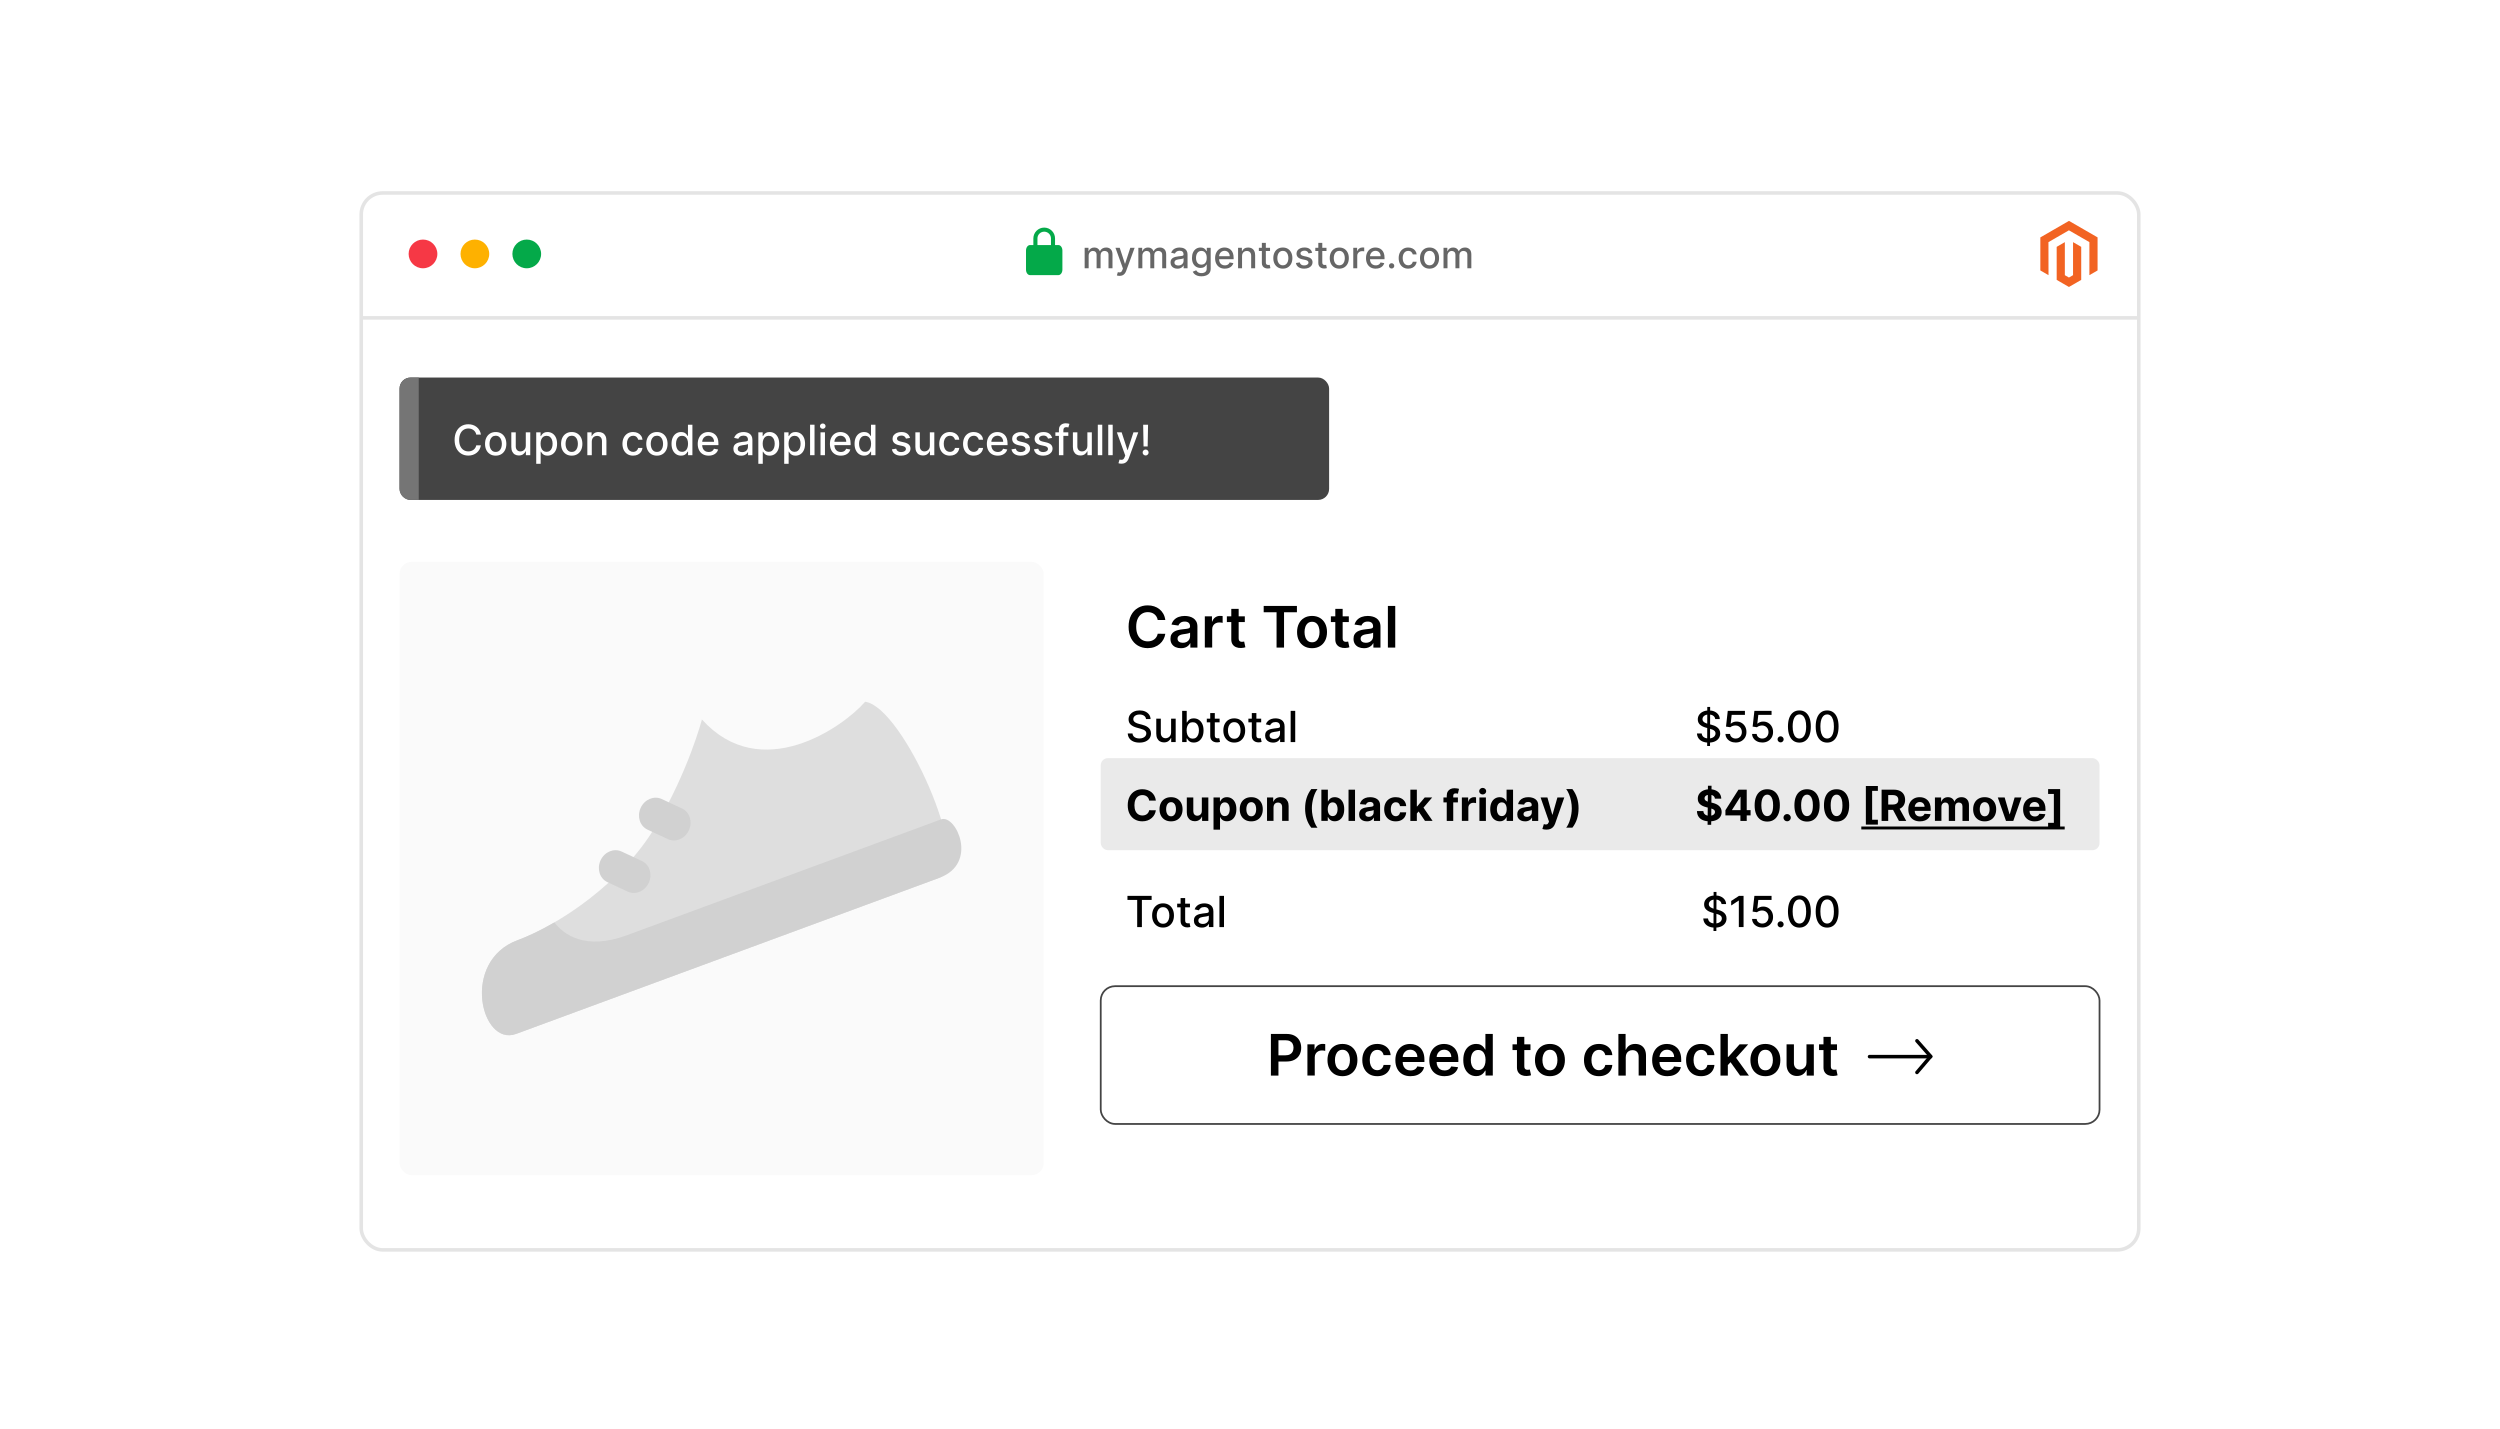 <?xml version="1.0" encoding="UTF-8"?><svg id="Layer_1" xmlns="http://www.w3.org/2000/svg" xmlns:xlink="http://www.w3.org/1999/xlink" viewBox="0 0 350 200"><defs><filter id="drop-shadow-1" filterUnits="userSpaceOnUse"><feOffset dx="0" dy="1"/><feGaussianBlur result="blur" stdDeviation="1"/><feFlood flood-color="#000" flood-opacity=".09"/><feComposite in2="blur" operator="in"/><feComposite in="SourceGraphic"/></filter></defs><line y1="87.084" x2="350" y2="87.084" fill="none" stroke="#e4e4e4" stroke-dasharray="0 3" stroke-miterlimit="10" stroke-width=".5"/><line y1="61.252" x2="350" y2="61.252" fill="none" stroke="#e4e4e4" stroke-dasharray="0 3" stroke-miterlimit="10" stroke-width=".5"/><line y1="112.916" x2="350" y2="112.916" fill="none" stroke="#e4e4e4" stroke-dasharray="0 3" stroke-miterlimit="10" stroke-width=".5"/><line y1="138.748" x2="350" y2="138.748" fill="none" stroke="#e4e4e4" stroke-dasharray="0 3" stroke-miterlimit="10" stroke-width=".5"/><rect x="50.573" y="26.017" width="248.855" height="147.966" rx="3" ry="3" fill="#fff" filter="url(#drop-shadow-1)" stroke="#e4e4e4" stroke-miterlimit="10" stroke-width=".5"/><line x1="50.573" y1="44.503" x2="299.427" y2="44.503" fill="#fff" stroke="#e4e4e4" stroke-miterlimit="10" stroke-width=".5"/><circle cx="59.218" cy="35.549" r="2.011" fill="#f63845" stroke-width="0"/><circle cx="66.482" cy="35.549" r="2.011" fill="#feb100" stroke-width="0"/><circle cx="73.745" cy="35.549" r="2.011" fill="#04a949" stroke-width="0"/><path d="m148.171,34.306h-.465v-.924c0-.837-.681-1.518-1.518-1.518s-1.518.681-1.518,1.518v.924h-.463c-.312,0-.566.343-.566.766v2.68c0,.423.254.766.566.766h3.963c.312,0,.566-.343.566-.766v-2.68c0-.423-.253-.766-.566-.766Zm-2.929-.924c0-.522.425-.947.947-.947s.947.425.947.947v.924h-1.893v-.924Z" fill="#04a949" stroke-width="0"/><path d="m151.852,37.555v-2.866h.536v.466h.035c.06-.158.157-.281.293-.37s.298-.133.487-.133c.192,0,.352.044.482.134.13.089.226.212.288.369h.03c.068-.153.177-.275.327-.366.149-.092.327-.137.534-.137.26,0,.472.082.637.244.165.163.247.409.247.737v1.921h-.558v-1.869c0-.194-.053-.335-.158-.422-.106-.087-.232-.13-.379-.13-.182,0-.323.056-.423.167-.101.111-.151.254-.151.428v1.827h-.556v-1.905c0-.155-.049-.28-.145-.375-.097-.095-.224-.142-.379-.142-.106,0-.203.027-.292.083-.089.055-.161.132-.214.23-.054.099-.082.212-.082.342v1.767h-.558Z" fill="#666" stroke-width="0"/><path d="m156.742,38.623c-.084,0-.159-.007-.228-.02-.068-.013-.12-.027-.153-.042l.134-.457c.153.043.281.046.385.01.103-.035.191-.145.262-.331l.069-.19-1.048-2.903h.597l.726,2.224h.03l.726-2.224.603.006-1.185,3.242c-.055.148-.124.273-.209.375s-.185.179-.302.231-.252.079-.407.079Z" fill="#666" stroke-width="0"/><path d="m159.369,37.555v-2.866h.536v.466h.035c.06-.158.157-.281.293-.37s.298-.133.487-.133c.192,0,.352.044.482.134.13.089.226.212.288.369h.03c.068-.153.177-.275.327-.366.149-.092.327-.137.534-.137.26,0,.472.082.637.244.165.163.247.409.247.737v1.921h-.558v-1.869c0-.194-.053-.335-.158-.422-.106-.087-.232-.13-.379-.13-.182,0-.323.056-.423.167-.101.111-.151.254-.151.428v1.827h-.556v-1.905c0-.155-.049-.28-.145-.375-.097-.095-.224-.142-.379-.142-.106,0-.203.027-.292.083-.089.055-.161.132-.214.23-.054.099-.082.212-.082.342v1.767h-.558Z" fill="#666" stroke-width="0"/><path d="m164.844,37.619c-.182,0-.346-.034-.493-.102-.146-.068-.263-.167-.348-.296-.085-.129-.128-.288-.128-.476,0-.162.031-.295.093-.399s.146-.187.252-.248c.105-.061.224-.107.354-.138.13-.031.264-.055.399-.071.172-.02.311-.037.418-.049.107-.013.185-.035.233-.065.048-.03.073-.079.073-.145v-.013c0-.163-.046-.289-.137-.378-.091-.09-.228-.135-.408-.135-.188,0-.335.042-.443.124-.108.083-.182.174-.223.275l-.524-.119c.062-.174.153-.315.273-.423s.258-.186.415-.235c.157-.049.322-.074.495-.074.114,0,.236.013.365.04.128.027.249.076.362.146.113.071.205.172.277.303.072.131.108.301.108.51v1.903h-.545v-.392h-.022c-.036.072-.09.143-.163.212-.072.07-.165.127-.278.174-.113.046-.249.069-.407.069Zm.121-.448c.154,0,.287-.03.397-.091.11-.061.194-.141.252-.24.058-.099.087-.205.087-.318v-.369c-.02.02-.058.038-.115.055-.057.017-.121.031-.193.043-.072.012-.142.022-.211.032-.068.009-.126.017-.171.023-.108.014-.207.037-.296.069-.089.033-.16.079-.212.139-.053.06-.08.14-.08.24,0,.138.051.242.153.312s.232.105.39.105Z" fill="#666" stroke-width="0"/><path d="m168.203,38.684c-.228,0-.423-.03-.587-.09s-.297-.138-.4-.236c-.103-.098-.18-.204-.231-.318l.479-.198c.033.052.079.109.135.17.056.061.133.113.231.157s.224.065.378.065c.211,0,.386-.051.524-.153.138-.102.207-.264.207-.485v-.564h-.036c-.034.061-.082.129-.144.204-.063.074-.149.139-.258.194s-.252.082-.427.082c-.227,0-.43-.053-.611-.16-.181-.106-.324-.264-.429-.472-.105-.208-.158-.465-.158-.769s.052-.566.156-.784.247-.385.428-.501.387-.174.618-.174c.178,0,.321.029.431.088s.195.128.257.206c.061.079.109.147.143.207h.041v-.465h.546v2.929c0,.244-.057.444-.171.602s-.269.274-.464.35c-.194.076-.414.114-.657.114Zm-.006-1.634c.161,0,.296-.038.408-.113.111-.075.196-.183.254-.324.058-.141.086-.311.086-.509,0-.192-.028-.362-.085-.509-.058-.146-.142-.261-.252-.344-.111-.083-.248-.124-.411-.124-.168,0-.308.043-.42.13-.112.086-.196.204-.252.352s-.085.314-.085.496c0,.188.028.353.086.495.057.142.142.252.254.332.113.08.252.12.417.12Z" fill="#666" stroke-width="0"/><path d="m171.478,37.613c-.282,0-.525-.06-.729-.182-.203-.121-.36-.292-.47-.513-.11-.221-.165-.479-.165-.777,0-.293.055-.552.165-.776.11-.224.265-.398.463-.524.198-.126.431-.189.697-.189.162,0,.318.027.47.08.152.054.288.138.409.252s.216.263.285.445c.07.182.104.403.104.663v.198h-2.278v-.417h1.731c0-.147-.03-.277-.09-.391-.06-.114-.143-.204-.251-.27-.107-.066-.233-.099-.377-.099-.157,0-.293.038-.41.115-.116.076-.206.176-.269.298s-.094.255-.094.398v.326c0,.192.034.354.102.489s.163.237.285.307c.122.07.264.105.427.105.105,0,.202-.015.289-.046.087-.03.162-.076.226-.137s.112-.136.145-.226l.528.095c-.043.155-.118.291-.227.408-.108.116-.245.206-.408.271s-.35.096-.559.096Z" fill="#666" stroke-width="0"/><path d="m173.887,35.853v1.702h-.558v-2.866h.536v.466h.035c.066-.151.169-.273.31-.365.141-.092.319-.138.535-.138.195,0,.366.041.513.122.146.082.26.203.341.363.081.161.121.359.121.595v1.823h-.558v-1.755c0-.208-.054-.371-.163-.488-.108-.117-.257-.176-.446-.176-.129,0-.244.028-.344.084-.1.056-.179.138-.237.246-.058.107-.087.237-.087.389Z" fill="#666" stroke-width="0"/><path d="m177.805,34.69v.448h-1.565v-.448h1.565Zm-1.145-.686h.558v2.711c0,.108.017.19.049.243.032.054.074.091.126.11.051.019.107.029.168.029.045,0,.084-.003.118-.009.033-.006.06-.011.078-.015l.101.461c-.032.013-.078.025-.138.038-.06.013-.135.021-.224.021-.147.002-.284-.023-.411-.078s-.23-.139-.308-.254c-.078-.114-.117-.258-.117-.431v-2.827Z" fill="#666" stroke-width="0"/><path d="m179.598,37.613c-.269,0-.503-.061-.703-.185s-.355-.295-.467-.517c-.11-.222-.166-.48-.166-.776,0-.297.056-.557.166-.78.111-.223.267-.396.467-.519s.435-.185.703-.185.503.061.703.185.355.296.467.519c.11.223.166.483.166.78,0,.296-.056.555-.166.776-.111.221-.267.394-.467.517s-.435.185-.703.185Zm.002-.468c.174,0,.318-.046.433-.138.114-.092.199-.215.255-.368s.083-.321.083-.505c0-.183-.027-.351-.083-.505s-.141-.277-.255-.37-.259-.14-.433-.14c-.176,0-.32.047-.435.14s-.2.216-.256.37-.083.322-.083.505c0,.184.027.352.083.505s.141.275.256.368c.115.092.26.138.435.138Z" fill="#666" stroke-width="0"/><path d="m183.702,35.389l-.506.089c-.021-.065-.055-.126-.1-.185-.046-.059-.106-.106-.184-.144s-.174-.056-.289-.056c-.158,0-.29.035-.396.105-.106.07-.159.161-.159.272,0,.096.036.173.106.231.071.059.185.106.344.144l.455.104c.264.061.46.155.59.282.129.127.193.291.193.495,0,.171-.049.324-.148.458-.099.133-.236.238-.412.314-.176.076-.38.114-.611.114-.32,0-.582-.068-.785-.206-.202-.137-.327-.333-.373-.586l.539-.083c.034.141.102.247.207.318.104.071.241.107.409.107.183,0,.328-.039.439-.115.109-.077.164-.17.164-.281,0-.09-.033-.165-.101-.226-.066-.06-.168-.107-.305-.138l-.485-.106c-.267-.061-.465-.158-.592-.291-.128-.133-.191-.302-.191-.506,0-.169.047-.317.142-.444s.226-.226.392-.298c.167-.071.358-.107.573-.107.31,0,.554.067.731.201.178.133.295.312.352.536Z" fill="#666" stroke-width="0"/><path d="m185.708,34.69v.448h-1.565v-.448h1.565Zm-1.145-.686h.558v2.711c0,.108.017.19.049.243.032.054.074.091.126.11.051.019.107.029.168.029.045,0,.084-.003.118-.009.033-.006.06-.011.078-.015l.101.461c-.032.013-.078.025-.138.038-.06.013-.135.021-.224.021-.147.002-.284-.023-.411-.078s-.23-.139-.308-.254c-.078-.114-.117-.258-.117-.431v-2.827Z" fill="#666" stroke-width="0"/><path d="m187.5,37.613c-.269,0-.503-.061-.703-.185s-.355-.295-.467-.517c-.11-.222-.166-.48-.166-.776,0-.297.056-.557.166-.78.111-.223.267-.396.467-.519s.435-.185.703-.185.503.061.703.185.355.296.467.519c.11.223.166.483.166.78,0,.296-.056.555-.166.776-.111.221-.267.394-.467.517s-.435.185-.703.185Zm.002-.468c.174,0,.318-.046.433-.138.114-.092.199-.215.255-.368s.083-.321.083-.505c0-.183-.027-.351-.083-.505s-.141-.277-.255-.37-.259-.14-.433-.14c-.176,0-.32.047-.435.14s-.2.216-.256.37-.083.322-.083.505c0,.184.027.352.083.505s.141.275.256.368c.115.092.26.138.435.138Z" fill="#666" stroke-width="0"/><path d="m189.457,37.555v-2.866h.539v.455h.03c.052-.154.144-.275.276-.364.133-.089.283-.134.451-.134.034,0,.076.002.124.004s.085.005.112.009v.534c-.022-.006-.061-.014-.119-.021-.058-.008-.114-.012-.172-.012-.132,0-.249.028-.352.083s-.184.132-.243.23-.09.208-.09.333v1.75h-.558Z" fill="#666" stroke-width="0"/><path d="m192.606,37.613c-.282,0-.525-.06-.729-.182-.204-.121-.36-.292-.471-.513-.109-.221-.165-.479-.165-.777,0-.293.056-.552.165-.776.11-.224.265-.398.463-.524.198-.126.431-.189.697-.189.161,0,.318.027.47.08.151.054.288.138.408.252.121.114.216.263.286.445.069.182.104.403.104.663v.198h-2.278v-.417h1.731c0-.147-.03-.277-.09-.391s-.144-.204-.251-.27-.233-.099-.378-.099c-.156,0-.293.038-.409.115-.116.076-.206.176-.269.298s-.095.255-.095.398v.326c0,.192.034.354.102.489.067.134.162.237.284.307s.265.105.427.105c.106,0,.202-.015.29-.046.087-.03.162-.076.226-.137s.111-.136.145-.226l.527.095c-.042.155-.117.291-.227.408-.108.116-.245.206-.408.271-.164.064-.35.096-.559.096Z" fill="#666" stroke-width="0"/><path d="m194.824,37.591c-.102,0-.19-.037-.263-.109s-.11-.161-.11-.264c0-.102.037-.189.11-.262s.161-.109.263-.109c.102,0,.19.037.264.109s.109.16.109.262c0,.069-.017.131-.051.188-.034.057-.079.102-.136.135-.056.034-.118.051-.186.051Z" fill="#666" stroke-width="0"/><path d="m197.151,37.613c-.277,0-.516-.063-.716-.189-.199-.127-.352-.301-.46-.523-.106-.223-.16-.477-.16-.765,0-.291.055-.548.164-.771.109-.223.264-.398.463-.523.199-.126.434-.189.703-.189.218,0,.412.04.582.12.171.081.309.192.414.337.104.144.167.313.188.505h-.543c-.03-.134-.099-.25-.205-.347-.106-.097-.248-.145-.426-.145-.155,0-.291.041-.408.122-.116.082-.206.197-.272.347-.065.15-.097.327-.097.531,0,.209.032.389.096.541.064.151.153.269.27.352.116.083.253.125.411.125.105,0,.201-.019.288-.059.087-.039.159-.095.219-.169.059-.074.1-.162.124-.265h.543c-.021.185-.081.351-.182.496s-.235.26-.403.343c-.169.084-.366.125-.593.125Z" fill="#666" stroke-width="0"/><path d="m200.135,37.613c-.269,0-.503-.061-.703-.185s-.355-.295-.467-.517c-.11-.222-.166-.48-.166-.776,0-.297.056-.557.166-.78.111-.223.267-.396.467-.519s.435-.185.703-.185.503.061.703.185.355.296.467.519c.11.223.166.483.166.78,0,.296-.056.555-.166.776-.111.221-.267.394-.467.517s-.435.185-.703.185Zm.002-.468c.174,0,.318-.046.433-.138.114-.092.199-.215.255-.368s.083-.321.083-.505c0-.183-.027-.351-.083-.505s-.141-.277-.255-.37-.259-.14-.433-.14c-.176,0-.32.047-.435.14s-.2.216-.256.37-.083.322-.083.505c0,.184.027.352.083.505s.141.275.256.368c.115.092.26.138.435.138Z" fill="#666" stroke-width="0"/><path d="m202.092,37.555v-2.866h.535v.466h.036c.06-.158.157-.281.293-.37.135-.089.298-.133.486-.133.191,0,.352.044.482.134.13.089.226.212.288.369h.03c.068-.153.177-.275.326-.366.149-.092.327-.137.533-.137.261,0,.473.082.638.244.165.163.247.409.247.737v1.921h-.558v-1.869c0-.194-.053-.335-.159-.422-.105-.087-.231-.13-.378-.13-.182,0-.323.056-.424.167s-.151.254-.151.428v1.827h-.556v-1.905c0-.155-.049-.28-.145-.375-.098-.095-.224-.142-.379-.142-.105,0-.203.027-.292.083-.089.055-.16.132-.215.23-.054.099-.081.212-.081.342v1.767h-.558Z" fill="#666" stroke-width="0"/><rect x="154.103" y="106.141" width="139.833" height="12.885" rx="1" ry="1" fill="#eaeaea" stroke-width="0"/><rect x="55.939" y="52.856" width="130.136" height="17.134" rx="1.542" ry="1.542" fill="#444" stroke-width="0"/><path d="m57.481,52.856h1.141v17.134h-1.141c-.851,0-1.542-.691-1.542-1.542v-14.049c0-.851.691-1.542,1.542-1.542Z" fill="#757575" stroke-width="0"/><path d="m67.327,60.847h-.65c-.025-.139-.071-.261-.14-.367-.068-.106-.151-.195-.25-.269s-.208-.129-.33-.167c-.122-.038-.251-.057-.387-.057-.246,0-.466.062-.66.185s-.347.305-.459.544c-.112.239-.168.531-.168.875,0,.347.056.64.168.879.112.239.265.419.46.541.195.123.414.184.657.184.135,0,.263-.019.384-.055.122-.037.232-.091.331-.164s.182-.161.251-.266.116-.226.143-.362l.65.002c-.035.21-.102.403-.201.579-.099.176-.227.327-.381.454-.155.127-.332.226-.53.295s-.415.104-.65.104c-.37,0-.699-.088-.988-.264-.289-.176-.516-.428-.682-.756-.166-.328-.249-.719-.249-1.173,0-.456.083-.847.25-1.174.167-.327.395-.579.684-.754.289-.176.617-.264.985-.264.227,0,.438.032.635.097.197.065.373.159.53.284.157.124.287.276.39.454.103.179.172.382.208.612Z" fill="#fff" stroke-width="0"/><path d="m69.397,63.791c-.3,0-.562-.069-.786-.206-.224-.138-.398-.33-.521-.577-.123-.248-.185-.537-.185-.867,0-.332.062-.623.185-.871s.297-.442.521-.579c.224-.138.486-.206.786-.206.3,0,.562.069.786.206.224.137.398.331.521.579s.185.539.185.871c0,.331-.062.62-.185.867-.123.247-.297.44-.521.577-.224.137-.485.206-.786.206Zm.002-.523c.195,0,.356-.051.484-.154.127-.102.223-.24.284-.411.062-.171.093-.359.093-.565,0-.204-.031-.392-.093-.564-.061-.171-.157-.309-.284-.414-.128-.104-.289-.156-.484-.156-.196,0-.358.052-.486.156-.128.104-.224.242-.286.414-.061.172-.093.36-.093.564,0,.206.031.394.093.565.062.171.157.308.286.411.128.103.29.154.486.154Z" fill="#fff" stroke-width="0"/><path d="m73.61,62.399v-1.873h.625v3.201h-.613v-.554h-.033c-.074.171-.191.313-.353.426-.162.113-.363.169-.603.169-.206,0-.387-.045-.545-.136-.158-.091-.281-.226-.371-.405-.089-.179-.134-.401-.134-.665v-2.036h.623v1.961c0,.218.06.392.181.521.121.129.278.193.471.193.117,0,.233-.029.349-.087.116-.058.212-.146.29-.265s.115-.268.114-.45Z" fill="#fff" stroke-width="0"/><path d="m75.071,64.927v-4.401h.608v.519h.052c.036-.066.088-.144.156-.231.068-.087.163-.164.283-.23.121-.066.281-.099.479-.099.258,0,.489.065.692.196.203.131.362.319.478.565.116.246.174.542.174.888,0,.346-.058.642-.173.889-.115.247-.273.436-.475.569-.201.133-.431.199-.69.199-.195,0-.353-.033-.476-.098-.123-.065-.219-.142-.289-.229-.069-.087-.123-.166-.16-.233h-.038v1.698h-.623Zm.61-2.801c0,.225.033.422.098.592.065.17.16.302.283.397.124.095.275.143.455.143.186,0,.342-.05.467-.149.125-.1.22-.235.284-.406.065-.171.097-.363.097-.577,0-.211-.032-.401-.095-.569-.064-.168-.158-.301-.284-.398-.126-.097-.282-.146-.47-.146-.181,0-.333.047-.458.14-.124.093-.218.223-.282.39-.064.167-.096.361-.096.584Z" fill="#fff" stroke-width="0"/><path d="m80.041,63.791c-.3,0-.562-.069-.786-.206-.224-.138-.398-.33-.521-.577-.123-.248-.185-.537-.185-.867,0-.332.062-.623.185-.871s.297-.442.521-.579c.224-.138.486-.206.786-.206.3,0,.562.069.786.206.224.137.398.331.521.579s.185.539.185.871c0,.331-.062.62-.185.867-.123.247-.297.44-.521.577-.224.137-.485.206-.786.206Zm.002-.523c.195,0,.356-.051.484-.154.127-.102.223-.24.284-.411.062-.171.093-.359.093-.565,0-.204-.031-.392-.093-.564-.061-.171-.157-.309-.284-.414-.128-.104-.289-.156-.484-.156-.196,0-.358.052-.486.156-.128.104-.224.242-.286.414-.061.172-.093.36-.093.564,0,.206.031.394.093.565.062.171.157.308.286.411.128.103.29.154.486.154Z" fill="#fff" stroke-width="0"/><path d="m82.85,61.827v1.9h-.623v-3.201h.598v.521h.04c.074-.169.189-.305.347-.408s.357-.154.597-.154c.218,0,.409.045.573.137.164.091.291.226.381.405s.135.401.135.665v2.036h-.623v-1.961c0-.232-.06-.414-.181-.545-.121-.131-.287-.197-.498-.197-.144,0-.273.031-.385.094s-.2.154-.265.274c-.065.12-.097.265-.097.435Z" fill="#fff" stroke-width="0"/><path d="m88.635,63.791c-.31,0-.576-.07-.799-.211-.223-.141-.394-.336-.514-.585-.119-.248-.179-.534-.179-.855,0-.325.061-.612.184-.862.122-.249.294-.444.517-.585.223-.14.484-.21.786-.21.243,0,.46.045.65.134.19.09.344.215.461.377.118.161.188.349.209.565h-.606c-.033-.15-.109-.279-.228-.387-.119-.108-.277-.163-.476-.163-.174,0-.326.045-.456.136-.13.091-.231.22-.303.388s-.108.365-.108.593c0,.233.036.435.106.605s.171.301.301.394c.13.093.283.14.46.14.118,0,.225-.022.322-.066s.178-.106.244-.189c.066-.082.112-.181.139-.296h.606c-.022.207-.089.392-.202.554-.112.163-.263.29-.451.383-.188.093-.409.14-.662.14Z" fill="#fff" stroke-width="0"/><path d="m91.967,63.791c-.3,0-.562-.069-.786-.206-.224-.138-.398-.33-.521-.577-.123-.248-.185-.537-.185-.867,0-.332.062-.623.185-.871s.297-.442.521-.579c.224-.138.486-.206.786-.206.3,0,.562.069.786.206.224.137.398.331.521.579s.185.539.185.871c0,.331-.062.62-.185.867-.123.247-.297.44-.521.577-.224.137-.485.206-.786.206Zm.002-.523c.195,0,.356-.051.484-.154.127-.102.223-.24.284-.411.062-.171.093-.359.093-.565,0-.204-.031-.392-.093-.564-.061-.171-.157-.309-.284-.414-.128-.104-.289-.156-.484-.156-.196,0-.358.052-.486.156-.128.104-.224.242-.286.414-.061.172-.093.36-.093.564,0,.206.031.394.093.565.062.171.157.308.286.411.128.103.29.154.486.154Z" fill="#fff" stroke-width="0"/><path d="m95.352,63.79c-.258,0-.489-.066-.691-.199-.202-.132-.36-.322-.475-.569s-.172-.542-.172-.889c0-.346.058-.642.174-.888.116-.246.275-.434.478-.565.203-.13.433-.196.69-.196.199,0,.359.033.48.099s.216.143.284.23c.067.088.12.165.157.231h.038v-1.586h.623v4.268h-.608v-.498h-.052c-.038.068-.091.146-.162.233s-.167.164-.289.229c-.122.065-.281.098-.475.098Zm.138-.531c.179,0,.331-.048.455-.143.124-.095.219-.227.284-.397.065-.169.097-.367.097-.592,0-.222-.032-.416-.096-.584-.064-.167-.158-.296-.281-.39-.124-.093-.277-.14-.459-.14-.188,0-.344.049-.469.146s-.219.23-.282.398c-.064.168-.095.358-.095.569,0,.214.032.406.096.577s.159.306.285.406c.126.099.281.149.466.149Z" fill="#fff" stroke-width="0"/><path d="m99.205,63.791c-.315,0-.586-.067-.814-.203-.228-.135-.402-.326-.525-.573-.123-.247-.185-.536-.185-.868,0-.328.061-.617.185-.867.123-.25.295-.445.517-.585.221-.14.481-.21.778-.21.18,0,.355.03.525.09.169.06.322.153.457.281s.241.293.319.497c.078.204.117.45.117.741v.221h-2.544v-.467h1.934c0-.164-.033-.309-.1-.436-.066-.127-.16-.228-.28-.301-.12-.074-.261-.111-.422-.111-.175,0-.328.043-.458.128s-.23.196-.3.334c-.07.137-.105.285-.105.445v.365c0,.214.038.396.114.546s.182.264.318.343c.136.079.295.118.477.118.118,0,.226-.017.323-.051.097-.034.181-.085.252-.153s.125-.152.163-.252l.59.106c-.047.174-.132.326-.253.456s-.273.231-.457.302c-.183.071-.391.107-.624.107Z" fill="#fff" stroke-width="0"/><path d="m103.758,63.798c-.203,0-.386-.038-.55-.113-.164-.076-.293-.186-.389-.331s-.143-.322-.143-.531c0-.181.035-.33.104-.446s.163-.209.281-.277c.118-.068.25-.12.396-.154s.294-.061.446-.079c.192-.022.348-.041.467-.055.12-.015.206-.039.261-.072.054-.033.081-.087.081-.162v-.015c0-.182-.051-.323-.153-.423-.102-.1-.254-.15-.456-.15-.21,0-.374.046-.495.139-.12.092-.203.195-.249.307l-.585-.133c.069-.194.171-.352.305-.472.134-.12.289-.207.464-.262.175-.055.359-.083.552-.083.128,0,.264.015.407.045.144.03.279.085.404.164.126.079.229.192.31.338.081.147.121.337.121.57v2.126h-.609v-.438h-.025c-.04.081-.101.16-.181.237-.081.078-.184.143-.31.194s-.278.077-.454.077Zm.135-.5c.172,0,.32-.034.443-.102.123-.068.217-.158.281-.268s.097-.229.097-.355v-.413c-.022.022-.065.043-.128.061-.063.019-.135.035-.216.048s-.159.025-.235.035c-.076.01-.14.019-.192.026-.121.015-.231.041-.33.077s-.179.088-.238.155-.088.157-.088.268c0,.154.057.271.171.349.114.078.259.118.435.118Z" fill="#fff" stroke-width="0"/><path d="m106.167,64.927v-4.401h.608v.519h.052c.036-.066.088-.144.156-.231.068-.087.163-.164.283-.23.121-.066.281-.099.479-.099.258,0,.489.065.692.196.203.131.362.319.478.565.116.246.174.542.174.888,0,.346-.058.642-.173.889-.115.247-.273.436-.475.569-.201.133-.431.199-.69.199-.195,0-.353-.033-.476-.098-.123-.065-.219-.142-.289-.229-.069-.087-.123-.166-.16-.233h-.038v1.698h-.623Zm.61-2.801c0,.225.033.422.098.592.065.17.16.302.283.397.124.095.275.143.455.143.186,0,.342-.05.467-.149.125-.1.22-.235.284-.406.065-.171.097-.363.097-.577,0-.211-.032-.401-.095-.569-.064-.168-.158-.301-.284-.398-.126-.097-.282-.146-.47-.146-.181,0-.333.047-.458.14-.124.093-.218.223-.282.39-.064.167-.096.361-.096.584Z" fill="#fff" stroke-width="0"/><path d="m109.789,64.927v-4.401h.608v.519h.052c.036-.066.088-.144.156-.231.068-.087.163-.164.283-.23.121-.066.281-.099.479-.099.258,0,.489.065.692.196.203.131.362.319.478.565.116.246.174.542.174.888,0,.346-.058.642-.173.889-.115.247-.273.436-.475.569-.201.133-.431.199-.69.199-.195,0-.353-.033-.476-.098-.123-.065-.219-.142-.289-.229-.069-.087-.123-.166-.16-.233h-.038v1.698h-.623Zm.61-2.801c0,.225.033.422.098.592.065.17.16.302.283.397.124.095.275.143.455.143.186,0,.342-.05.467-.149.125-.1.22-.235.284-.406.065-.171.097-.363.097-.577,0-.211-.032-.401-.095-.569-.064-.168-.158-.301-.284-.398-.126-.097-.282-.146-.47-.146-.181,0-.333.047-.458.14-.124.093-.218.223-.282.39-.064.167-.096.361-.096.584Z" fill="#fff" stroke-width="0"/><path d="m114.034,59.459v4.268h-.623v-4.268h.623Z" fill="#fff" stroke-width="0"/><path d="m115.186,60.032c-.108,0-.201-.037-.278-.109-.077-.073-.116-.16-.116-.262,0-.102.039-.19.116-.264.077-.073.169-.109.278-.109s.201.037.278.109c.077.073.116.161.116.264,0,.102-.039.189-.116.262s-.17.109-.278.109Zm-.315,3.695v-3.201h.623v3.201h-.623Z" fill="#fff" stroke-width="0"/><path d="m117.712,63.791c-.315,0-.586-.067-.814-.203-.228-.135-.402-.326-.525-.573-.123-.247-.185-.536-.185-.868,0-.328.061-.617.185-.867.123-.25.295-.445.517-.585.221-.14.481-.21.778-.21.18,0,.355.03.525.09.169.06.322.153.457.281s.241.293.319.497c.078.204.117.45.117.741v.221h-2.544v-.467h1.934c0-.164-.033-.309-.1-.436-.066-.127-.16-.228-.28-.301-.12-.074-.261-.111-.422-.111-.175,0-.328.043-.458.128s-.23.196-.3.334c-.07.137-.105.285-.105.445v.365c0,.214.038.396.114.546s.182.264.318.343c.136.079.295.118.477.118.118,0,.226-.017.323-.051.097-.034.181-.085.252-.153s.125-.152.163-.252l.59.106c-.047.174-.132.326-.253.456s-.273.231-.457.302c-.183.071-.391.107-.624.107Z" fill="#fff" stroke-width="0"/><path d="m120.978,63.79c-.258,0-.489-.066-.691-.199-.202-.132-.36-.322-.475-.569s-.172-.542-.172-.889c0-.346.058-.642.174-.888.116-.246.275-.434.478-.565.203-.13.433-.196.69-.196.199,0,.359.033.48.099s.216.143.284.23c.067.088.12.165.157.231h.038v-1.586h.623v4.268h-.608v-.498h-.052c-.038.068-.091.146-.162.233s-.167.164-.289.229c-.122.065-.281.098-.475.098Zm.138-.531c.179,0,.331-.048.455-.143.124-.095.219-.227.284-.397.065-.169.097-.367.097-.592,0-.222-.032-.416-.096-.584-.064-.167-.158-.296-.281-.39-.124-.093-.277-.14-.459-.14-.188,0-.344.049-.469.146s-.219.23-.282.398c-.064.168-.095.358-.095.569,0,.214.032.406.096.577s.159.306.285.406c.126.099.281.149.466.149Z" fill="#fff" stroke-width="0"/><path d="m127.404,61.308l-.565.1c-.024-.072-.061-.141-.112-.206-.051-.065-.119-.119-.205-.16-.086-.042-.194-.062-.323-.062-.176,0-.324.039-.441.118-.118.079-.177.18-.177.303,0,.107.04.193.119.258s.207.119.383.161l.509.117c.294.068.514.173.658.315s.217.326.217.552c0,.192-.055.362-.166.512s-.264.266-.46.351c-.197.085-.424.127-.683.127-.358,0-.651-.077-.877-.23-.227-.154-.365-.372-.416-.656l.602-.091c.038.157.115.275.231.355.117.08.269.12.456.12.205,0,.368-.043.49-.128.123-.085.184-.19.184-.314,0-.1-.037-.184-.111-.252-.075-.068-.188-.12-.341-.154l-.542-.119c-.299-.068-.519-.176-.662-.325-.143-.149-.213-.337-.213-.565,0-.189.053-.354.158-.496s.252-.252.438-.332c.186-.08.399-.12.64-.12.346,0,.618.075.817.224.198.149.33.349.394.599Z" fill="#fff" stroke-width="0"/><path d="m130.178,62.399v-1.873h.625v3.201h-.613v-.554h-.033c-.074.171-.191.313-.353.426-.162.113-.363.169-.603.169-.206,0-.387-.045-.545-.136-.158-.091-.281-.226-.371-.405-.089-.179-.134-.401-.134-.665v-2.036h.623v1.961c0,.218.06.392.181.521.121.129.278.193.471.193.117,0,.233-.029.349-.087.116-.058.212-.146.29-.265s.115-.268.114-.45Z" fill="#fff" stroke-width="0"/><path d="m132.987,63.791c-.31,0-.576-.07-.799-.211-.223-.141-.394-.336-.514-.585-.119-.248-.179-.534-.179-.855,0-.325.061-.612.184-.862.122-.249.294-.444.517-.585.223-.14.484-.21.786-.21.243,0,.46.045.65.134.19.09.344.215.461.377.118.161.188.349.209.565h-.606c-.033-.15-.109-.279-.228-.387-.119-.108-.277-.163-.476-.163-.174,0-.326.045-.456.136-.13.091-.231.22-.303.388s-.108.365-.108.593c0,.233.036.435.106.605s.171.301.301.394c.13.093.283.14.46.14.118,0,.225-.022.322-.066s.178-.106.244-.189c.066-.082.112-.181.139-.296h.606c-.022.207-.089.392-.202.554-.112.163-.263.29-.451.383-.188.093-.409.14-.662.14Z" fill="#fff" stroke-width="0"/><path d="m136.319,63.791c-.31,0-.576-.07-.799-.211-.223-.141-.394-.336-.514-.585-.119-.248-.179-.534-.179-.855,0-.325.061-.612.184-.862.122-.249.294-.444.517-.585.223-.14.484-.21.786-.21.243,0,.46.045.65.134.19.09.344.215.461.377.118.161.188.349.209.565h-.606c-.033-.15-.109-.279-.228-.387-.119-.108-.277-.163-.476-.163-.174,0-.326.045-.456.136-.13.091-.231.22-.303.388s-.108.365-.108.593c0,.233.036.435.106.605s.171.301.301.394c.13.093.283.14.46.14.118,0,.225-.022.322-.066s.178-.106.244-.189c.066-.082.112-.181.139-.296h.606c-.022.207-.089.392-.202.554-.112.163-.263.29-.451.383-.188.093-.409.14-.662.14Z" fill="#fff" stroke-width="0"/><path d="m139.683,63.791c-.315,0-.586-.067-.814-.203-.228-.135-.402-.326-.525-.573-.123-.247-.185-.536-.185-.868,0-.328.061-.617.185-.867.123-.25.295-.445.517-.585.221-.14.481-.21.778-.21.18,0,.355.03.525.09.169.06.322.153.457.281s.241.293.319.497c.078.204.117.45.117.741v.221h-2.544v-.467h1.934c0-.164-.033-.309-.1-.436-.066-.127-.16-.228-.28-.301-.12-.074-.261-.111-.422-.111-.175,0-.328.043-.458.128s-.23.196-.3.334c-.07.137-.105.285-.105.445v.365c0,.214.038.396.114.546s.182.264.318.343c.136.079.295.118.477.118.118,0,.226-.017.323-.051.097-.034.181-.085.252-.153s.125-.152.163-.252l.59.106c-.047.174-.132.326-.253.456s-.273.231-.457.302c-.183.071-.391.107-.624.107Z" fill="#fff" stroke-width="0"/><path d="m144.148,61.308l-.565.1c-.024-.072-.061-.141-.112-.206-.051-.065-.119-.119-.205-.16-.086-.042-.194-.062-.323-.062-.176,0-.324.039-.441.118-.118.079-.177.18-.177.303,0,.107.04.193.119.258s.207.119.383.161l.509.117c.294.068.514.173.658.315s.217.326.217.552c0,.192-.055.362-.166.512s-.264.266-.46.351c-.197.085-.424.127-.683.127-.358,0-.651-.077-.877-.23-.227-.154-.365-.372-.416-.656l.602-.091c.038.157.115.275.231.355.117.08.269.12.456.12.205,0,.368-.043.49-.128.123-.085.184-.19.184-.314,0-.1-.037-.184-.111-.252-.075-.068-.188-.12-.341-.154l-.542-.119c-.299-.068-.519-.176-.662-.325-.143-.149-.213-.337-.213-.565,0-.189.053-.354.158-.496s.252-.252.438-.332c.186-.08.399-.12.64-.12.346,0,.618.075.817.224.198.149.33.349.394.599Z" fill="#fff" stroke-width="0"/><path d="m147.293,61.308l-.565.1c-.024-.072-.061-.141-.112-.206-.051-.065-.119-.119-.205-.16-.086-.042-.194-.062-.323-.062-.176,0-.324.039-.441.118-.118.079-.177.18-.177.303,0,.107.04.193.119.258s.207.119.383.161l.509.117c.294.068.514.173.658.315s.217.326.217.552c0,.192-.055.362-.166.512s-.264.266-.46.351c-.197.085-.424.127-.683.127-.358,0-.651-.077-.877-.23-.227-.154-.365-.372-.416-.656l.602-.091c.038.157.115.275.231.355.117.08.269.12.456.12.205,0,.368-.043.49-.128.123-.085.184-.19.184-.314,0-.1-.037-.184-.111-.252-.075-.068-.188-.12-.341-.154l-.542-.119c-.299-.068-.519-.176-.662-.325-.143-.149-.213-.337-.213-.565,0-.189.053-.354.158-.496s.252-.252.438-.332c.186-.08.399-.12.64-.12.346,0,.618.075.817.224.198.149.33.349.394.599Z" fill="#fff" stroke-width="0"/><path d="m149.562,60.526v.5h-1.809v-.5h1.809Zm-1.313,3.201v-3.572c0-.2.044-.367.131-.499.087-.133.204-.232.348-.298.144-.066.301-.099.471-.099.125,0,.232.01.321.03.089.021.155.039.198.056l-.146.504c-.029-.008-.067-.018-.112-.03-.046-.012-.102-.018-.167-.018-.151,0-.259.038-.324.113-.065.075-.097.183-.097.325v3.488h-.623Z" fill="#fff" stroke-width="0"/><path d="m152.232,62.399v-1.873h.625v3.201h-.613v-.554h-.033c-.074.171-.191.313-.353.426-.162.113-.363.169-.603.169-.206,0-.387-.045-.545-.136-.158-.091-.281-.226-.371-.405-.089-.179-.134-.401-.134-.665v-2.036h.623v1.961c0,.218.06.392.181.521.121.129.278.193.471.193.117,0,.233-.029.349-.087.116-.058.212-.146.29-.265s.115-.268.114-.45Z" fill="#fff" stroke-width="0"/><path d="m154.316,59.459v4.268h-.623v-4.268h.623Z" fill="#fff" stroke-width="0"/><path d="m155.777,59.459v4.268h-.623v-4.268h.623Z" fill="#fff" stroke-width="0"/><path d="m157.008,64.919c-.093,0-.178-.007-.254-.022-.077-.014-.133-.03-.171-.047l.15-.51c.171.047.315.051.43.011.116-.04.214-.163.293-.37l.077-.213-1.171-3.243h.667l.81,2.484h.034l.81-2.484.673.006-1.323,3.622c-.061.165-.139.305-.233.419-.094.114-.207.2-.337.258-.131.058-.282.087-.455.087Z" fill="#fff" stroke-width="0"/><path d="m160.386,63.767c-.115,0-.214-.041-.296-.122-.082-.081-.123-.179-.121-.294-.002-.114.039-.212.121-.293.082-.082.181-.122.296-.122.112,0,.21.041.291.122.082.081.124.179.125.293-.001.076-.021.146-.059.209-.038.064-.089.114-.151.151s-.131.056-.206.056Zm.342-4.308l-.054,3.041h-.577l-.054-3.041h.685Z" fill="#fff" stroke-width="0"/><path d="m163.144,86.798h-1.065c-.03-.175-.086-.33-.168-.466-.082-.135-.183-.251-.305-.346-.121-.095-.259-.167-.414-.215s-.321-.073-.499-.073c-.317,0-.598.08-.843.238-.245.159-.436.39-.575.695-.139.304-.208.676-.208,1.114,0,.446.07.821.209,1.126.139.305.331.534.575.689.244.155.523.232.838.232.175,0,.338-.023.491-.07s.29-.115.413-.206c.123-.091.226-.203.31-.336s.143-.285.175-.455l1.065.005c-.04.277-.126.537-.258.78-.132.243-.304.457-.517.642s-.461.33-.746.433c-.285.103-.601.155-.948.155-.512,0-.97-.119-1.372-.356-.402-.237-.719-.58-.951-1.027s-.347-.985-.347-1.611c0-.628.117-1.165.35-1.613.233-.447.551-.789.954-1.026s.857-.356,1.366-.356c.325,0,.626.045.905.137.279.091.527.224.746.4.218.175.398.39.54.643.142.253.234.542.278.867Z" stroke-width="0"/><path d="m165.328,90.749c-.277,0-.526-.05-.747-.149s-.396-.248-.524-.443c-.128-.195-.192-.436-.192-.723,0-.247.045-.451.136-.612.091-.162.216-.29.373-.387.158-.097.335-.17.534-.221s.404-.087.617-.109c.256-.027.464-.051.623-.073.16-.022.276-.056.349-.102.073-.046.11-.119.11-.218v-.017c0-.214-.064-.38-.191-.498-.127-.118-.31-.177-.549-.177-.252,0-.452.055-.599.166-.147.11-.246.24-.297.39l-.962-.137c.076-.266.201-.488.376-.667.174-.179.388-.314.64-.404.252-.09.532-.135.837-.135.211,0,.42.025.629.074.208.049.399.13.572.244.172.113.311.266.417.46.105.194.158.435.158.726v2.926h-.99v-.601h-.034c-.063.122-.15.235-.264.34-.113.105-.254.19-.424.253-.17.064-.369.096-.597.096Zm.268-.757c.207,0,.386-.042.538-.124s.269-.192.352-.329.124-.286.124-.447v-.516c-.032.027-.087.051-.164.074-.077.023-.163.043-.258.06s-.189.033-.282.046c-.093.013-.174.024-.242.034-.154.021-.291.055-.413.102-.122.047-.217.113-.288.198s-.105.193-.105.326c0,.19.069.333.208.43.139.097.315.145.529.145Z" stroke-width="0"/><path d="m168.675,90.661v-4.373h1v.729h.045c.08-.252.217-.448.411-.585.195-.137.417-.206.668-.206.057,0,.121.002.192.007.071.005.13.012.178.021v.948c-.043-.016-.112-.029-.206-.042-.094-.012-.185-.019-.272-.019-.188,0-.356.041-.505.121s-.266.192-.352.335c-.085.142-.128.307-.128.492v2.571h-1.031Z" stroke-width="0"/><path d="m174.275,86.289v.797h-2.514v-.797h2.514Zm-1.893-1.047h1.031v4.105c0,.138.021.244.064.317.043.073.099.123.169.149.07.026.148.04.233.04.065,0,.123-.004.178-.014.054-.009.095-.018.124-.025l.173.806c-.055.019-.133.04-.235.062-.102.022-.225.036-.372.04-.258.008-.49-.032-.697-.118-.207-.086-.371-.22-.491-.402-.12-.183-.18-.41-.178-.684v-4.275Z" stroke-width="0"/><path d="m176.916,85.716v-.885h4.652v.885h-1.803v4.945h-1.047v-4.945h-1.803Z" stroke-width="0"/><path d="m183.685,90.747c-.427,0-.797-.094-1.11-.282-.312-.188-.556-.451-.727-.789-.172-.338-.258-.732-.258-1.184s.086-.848.258-1.188c.171-.339.414-.604.727-.791.314-.188.684-.282,1.11-.282.428,0,.797.094,1.11.282.314.188.556.452.728.791.172.34.258.736.258,1.188s-.086.846-.258,1.184-.414.601-.728.789-.683.282-1.11.282Zm.006-.826c.231,0,.425-.064.581-.192.155-.128.272-.3.349-.517.077-.217.115-.458.115-.723,0-.268-.038-.51-.115-.728s-.193-.391-.349-.519c-.156-.129-.35-.193-.581-.193-.237,0-.434.065-.591.193-.156.129-.273.302-.35.519-.077.217-.115.46-.115.728,0,.266.038.506.115.723.076.216.193.388.35.517.157.128.353.192.591.192Z" stroke-width="0"/><path d="m188.835,86.289v.797h-2.514v-.797h2.514Zm-1.893-1.047h1.03v4.105c0,.138.021.244.064.317.043.073.1.123.17.149.07.026.147.04.233.04.065,0,.124-.004.178-.014.054-.009.096-.018.124-.025l.174.806c-.056.019-.134.04-.235.062-.102.022-.226.036-.371.04-.259.008-.491-.032-.697-.118-.207-.086-.371-.22-.491-.402-.121-.183-.18-.41-.178-.684v-4.275Z" stroke-width="0"/><path d="m190.956,90.749c-.277,0-.526-.05-.748-.149-.221-.1-.396-.248-.523-.443s-.192-.436-.192-.723c0-.247.046-.451.137-.612.092-.162.216-.29.373-.387s.336-.17.534-.221.403-.087.616-.109c.256-.027.464-.051.623-.073s.275-.056.349-.102.109-.119.109-.218v-.017c0-.214-.064-.38-.19-.498s-.31-.177-.549-.177c-.253,0-.452.055-.6.166-.147.11-.246.24-.298.39l-.962-.137c.076-.266.201-.488.376-.667.175-.179.388-.314.641-.404.252-.09.531-.135.837-.135.21,0,.42.025.629.074s.399.13.572.244c.173.113.311.266.417.46.105.194.158.435.158.726v2.926h-.991v-.601h-.034c-.062.122-.15.235-.263.34-.113.105-.255.19-.425.253-.17.064-.368.096-.596.096Zm.268-.757c.206,0,.386-.042.538-.124.151-.083.269-.192.352-.329.082-.137.123-.286.123-.447v-.516c-.032.027-.087.051-.163.074-.077.023-.163.043-.258.06s-.189.033-.282.046c-.093.013-.173.024-.241.034-.154.021-.292.055-.413.102-.121.047-.218.113-.287.198-.07.085-.105.193-.105.326,0,.19.069.333.207.43.139.097.315.145.53.145Z" stroke-width="0"/><path d="m195.334,84.831v5.83h-1.03v-5.83h1.03Z" stroke-width="0"/><path d="m160.444,100.668c-.023-.202-.117-.359-.282-.471-.165-.111-.373-.168-.624-.168-.179,0-.335.028-.465.085s-.232.133-.304.231c-.072.098-.108.208-.108.332,0,.104.024.193.074.269.049.075.114.138.194.189.08.051.167.093.259.127.092.033.182.06.267.082l.427.111c.14.033.283.08.429.139.146.058.282.135.408.231.125.095.227.213.304.353s.116.31.116.506c0,.248-.064.469-.191.66-.127.192-.311.344-.553.455-.242.11-.533.166-.875.166-.328,0-.611-.052-.85-.156-.239-.103-.426-.251-.561-.442s-.21-.419-.224-.683h.662c.013.158.065.29.155.395s.206.182.348.232.297.076.466.076c.186,0,.352-.029.498-.089s.261-.142.345-.247c.084-.106.126-.231.126-.373,0-.129-.037-.235-.11-.318-.073-.082-.172-.15-.297-.205-.124-.054-.265-.102-.421-.143l-.517-.141c-.35-.096-.627-.236-.832-.421-.205-.185-.307-.43-.307-.734,0-.252.068-.472.205-.66.137-.188.322-.335.555-.439s.497-.157.79-.157c.296,0,.557.052.784.156s.406.247.537.428c.131.181.199.39.205.624h-.636Z" stroke-width="0"/><path d="m163.954,102.533v-1.92h.641v3.279h-.627v-.568h-.034c-.076.176-.196.321-.362.438-.166.115-.372.174-.618.174-.211,0-.397-.047-.559-.141-.162-.093-.288-.231-.38-.414s-.138-.411-.138-.682v-2.086h.638v2.009c0,.224.062.401.186.534.123.133.285.198.482.198.12,0,.239-.03.357-.09.119-.06.218-.149.297-.271s.118-.275.116-.461Z" stroke-width="0"/><path d="m165.502,103.893v-4.373h.638v1.625h.039c.037-.068.09-.147.16-.237.07-.089.167-.168.29-.236.123-.067.287-.102.491-.102.265,0,.501.067.709.201.207.134.371.327.49.579.119.252.178.555.178.91,0,.353-.059.658-.177.91-.118.252-.281.447-.487.583-.206.136-.442.204-.707.204-.199,0-.362-.034-.488-.101-.126-.067-.225-.145-.295-.235-.071-.09-.126-.169-.165-.238h-.053v.51h-.624Zm.625-1.64c0,.231.033.433.1.606s.164.309.29.406c.127.098.282.146.465.146.191,0,.35-.051.478-.152.128-.102.225-.24.291-.416.066-.174.099-.371.099-.591,0-.216-.032-.411-.097-.583s-.162-.309-.29-.408-.289-.148-.481-.148c-.185,0-.341.047-.468.143-.127.096-.224.229-.29.399s-.098.37-.098.598Z" stroke-width="0"/><path d="m170.744,100.613v.512h-1.792v-.512h1.792Zm-1.311-.786h.639v3.102c0,.124.018.217.055.279.037.06.085.103.144.125.059.022.123.033.193.033.051,0,.096-.004.135-.011.038-.007.068-.013.089-.017l.115.527c-.037.014-.089.028-.158.044-.068.015-.154.022-.256.024-.168.003-.324-.027-.47-.09-.145-.062-.263-.16-.352-.291-.09-.131-.135-.295-.135-.492v-3.235Z" stroke-width="0"/><path d="m172.795,103.959c-.308,0-.576-.07-.805-.211-.229-.142-.407-.339-.534-.592-.127-.254-.19-.55-.19-.889,0-.34.064-.637.19-.893.127-.254.305-.452.534-.593.23-.141.498-.211.805-.211s.576.071.805.211c.23.141.407.339.534.593.127.256.19.553.19.893,0,.339-.064.635-.19.889-.127.253-.304.45-.534.592-.229.141-.497.211-.805.211Zm.002-.536c.199,0,.364-.053.496-.158.131-.104.228-.245.291-.421.063-.174.095-.367.095-.578,0-.209-.032-.402-.095-.578-.064-.176-.161-.316-.291-.424-.131-.105-.296-.16-.496-.16-.201,0-.367.055-.498.16-.131.107-.229.248-.292.424-.063.176-.095.369-.095.578,0,.211.032.404.095.578.064.176.161.316.292.421.132.105.298.158.498.158Z" stroke-width="0"/><path d="m176.565,100.613v.512h-1.792v-.512h1.792Zm-1.311-.786h.638v3.102c0,.124.019.217.056.279.037.06.085.103.144.125.059.022.123.033.193.033.051,0,.096-.004.134-.011.039-.007.068-.013.09-.017l.115.527c-.037.014-.09.028-.158.044-.068.015-.153.022-.256.024-.168.003-.324-.027-.47-.09-.144-.062-.263-.16-.352-.291-.09-.131-.135-.295-.135-.492v-3.235Z" stroke-width="0"/><path d="m178.225,103.965c-.208,0-.397-.038-.564-.116-.168-.077-.301-.19-.398-.339-.098-.147-.146-.328-.146-.544,0-.185.035-.337.106-.456.071-.12.168-.215.288-.285.121-.069.257-.122.406-.158.149-.035.302-.062.457-.08.196-.023.355-.042.477-.057.123-.016.212-.039.268-.074.056-.033.083-.09.083-.166v-.016c0-.185-.053-.33-.157-.434-.104-.102-.26-.152-.466-.152-.215,0-.385.047-.508.141-.123.096-.208.2-.255.315l-.6-.137c.071-.199.175-.36.312-.483s.296-.213.476-.269c.179-.056.367-.085.565-.085.131,0,.27.016.417.046.147.031.285.086.414.168.129.081.235.197.317.347.083.15.124.345.124.584v2.178h-.624v-.448h-.025c-.041.083-.102.163-.185.243-.082.08-.189.146-.318.199-.129.052-.284.078-.465.078Zm.139-.512c.177,0,.327-.035.453-.105.126-.069.223-.16.289-.273.065-.113.099-.234.099-.364v-.423c-.022.023-.066.044-.131.062-.065.019-.139.036-.222.049-.082.014-.162.026-.241.037-.078.011-.144.019-.196.026-.124.017-.236.042-.338.079s-.184.09-.243.159c-.06.069-.091.161-.091.274,0,.158.058.277.175.357.116.08.266.121.446.121Z" stroke-width="0"/><path d="m181.331,99.52v4.373h-.639v-4.373h.639Z" stroke-width="0"/><path d="m240.13,100.668c-.022-.202-.117-.359-.282-.471-.165-.111-.373-.168-.623-.168-.18,0-.335.028-.466.085s-.232.133-.304.231c-.072.098-.108.208-.108.332,0,.104.025.193.074.269.049.075.113.138.194.189.08.051.167.093.259.127.093.033.182.06.268.082l.427.111c.14.033.282.08.429.139.147.058.283.135.408.231.125.095.227.213.305.353.077.141.116.31.116.506,0,.248-.065.469-.191.66-.127.192-.311.344-.553.455-.241.11-.533.166-.875.166-.327,0-.61-.052-.85-.156-.238-.103-.426-.251-.561-.442-.135-.191-.21-.419-.224-.683h.662c.013.158.064.29.154.395s.206.182.348.232.298.076.467.076c.186,0,.352-.029.499-.089.145-.06.261-.142.345-.247.084-.106.126-.231.126-.373,0-.129-.037-.235-.11-.318-.073-.082-.172-.15-.297-.205-.124-.054-.265-.102-.422-.143l-.517-.141c-.35-.096-.627-.236-.831-.421s-.307-.43-.307-.734c0-.252.068-.472.205-.66.137-.188.321-.335.555-.439s.497-.157.79-.157c.296,0,.558.052.785.156.227.104.405.247.537.428.131.181.199.39.204.624h-.636Zm-1.127,3.771l.017-5.466h.401l-.017,5.466h-.401Z" stroke-width="0"/><path d="m242.997,103.952c-.268,0-.508-.052-.721-.155-.213-.102-.383-.244-.51-.426-.126-.18-.194-.387-.202-.619h.641c.016.189.099.343.249.464.151.121.332.182.543.182.168,0,.316-.039.447-.116.13-.078.232-.185.307-.322.075-.137.112-.292.112-.467,0-.178-.038-.337-.115-.477-.077-.139-.183-.249-.316-.328-.135-.08-.289-.121-.463-.122-.132,0-.266.022-.399.068s-.241.105-.324.179l-.605-.089.246-2.204h2.403v.566h-1.855l-.139,1.223h.025c.085-.082.198-.15.34-.207.142-.055.294-.082.456-.082.267,0,.504.062.712.19.209.127.373.299.493.518.121.219.18.469.179.752.001.284-.062.537-.191.759s-.307.397-.533.524c-.228.127-.487.19-.78.19Z" stroke-width="0"/><path d="m246.726,103.952c-.268,0-.508-.052-.721-.155-.213-.102-.383-.244-.51-.426-.126-.18-.194-.387-.202-.619h.641c.016.189.099.343.249.464.151.121.332.182.543.182.168,0,.316-.039.447-.116.13-.078.232-.185.307-.322.075-.137.112-.292.112-.467,0-.178-.038-.337-.115-.477-.077-.139-.183-.249-.316-.328-.135-.08-.289-.121-.463-.122-.132,0-.266.022-.399.068s-.241.105-.324.179l-.605-.089.246-2.204h2.403v.566h-1.855l-.139,1.223h.025c.085-.082.198-.15.34-.207.142-.055.294-.082.456-.082.267,0,.504.062.712.19.209.127.373.299.493.518.121.219.18.469.179.752.001.284-.062.537-.191.759s-.307.397-.533.524c-.228.127-.487.19-.78.19Z" stroke-width="0"/><path d="m249.284,103.934c-.116,0-.217-.042-.301-.125-.084-.084-.126-.184-.126-.303,0-.116.042-.217.126-.3s.185-.125.301-.125c.117,0,.217.042.301.125s.126.184.126.3c0,.078-.019.15-.059.215s-.091.116-.154.154c-.065.039-.136.059-.214.059Z" stroke-width="0"/><path d="m251.917,103.965c-.337-.001-.625-.09-.864-.267s-.422-.434-.549-.77c-.127-.338-.19-.744-.19-1.219s.064-.879.19-1.215c.128-.336.311-.592.551-.769.24-.177.527-.265.861-.265.335,0,.622.088.861.266.238.177.422.434.55.769.127.335.19.74.19,1.214,0,.477-.064.883-.19,1.22-.127.337-.31.593-.549.77s-.527.266-.863.266Zm0-.57c.297,0,.528-.144.695-.433.167-.289.251-.707.251-1.253,0-.363-.038-.67-.114-.922-.076-.251-.185-.442-.326-.572-.142-.13-.31-.195-.506-.195-.294,0-.525.145-.693.435-.168.29-.253.708-.254,1.254,0,.363.038.672.114.923s.185.441.325.569c.141.129.31.193.508.193Z" stroke-width="0"/><path d="m255.801,103.965c-.337-.001-.625-.09-.864-.267s-.422-.434-.549-.77c-.127-.338-.19-.744-.19-1.219s.064-.879.19-1.215c.128-.336.311-.592.551-.769.24-.177.527-.265.861-.265.335,0,.622.088.861.266.238.177.422.434.55.769.127.335.19.74.19,1.214,0,.477-.064.883-.19,1.22-.127.337-.31.593-.549.77s-.527.266-.863.266Zm0-.57c.297,0,.528-.144.695-.433.167-.289.251-.707.251-1.253,0-.363-.038-.67-.114-.922-.076-.251-.185-.442-.326-.572-.142-.13-.31-.195-.506-.195-.294,0-.525.145-.693.435-.168.29-.253.708-.254,1.254,0,.363.038.672.114.923s.185.441.325.569c.141.129.31.193.508.193Z" stroke-width="0"/><path d="m157.844,125.989v-.568h3.384v.568h-1.364v3.805h-.658v-3.805h-1.362Z" stroke-width="0"/><path d="m162.825,129.86c-.308,0-.576-.07-.805-.211-.229-.142-.407-.339-.534-.592-.127-.254-.19-.55-.19-.889,0-.34.064-.638.19-.893.127-.255.305-.452.534-.594.23-.141.498-.211.805-.211s.576.07.805.211c.23.142.407.339.534.594.127.255.19.553.19.893,0,.339-.064.635-.19.889-.127.253-.304.45-.534.592-.229.141-.497.211-.805.211Zm.002-.536c.199,0,.364-.053.496-.158.131-.104.228-.245.291-.421.063-.175.095-.367.095-.578,0-.209-.032-.402-.095-.578-.064-.176-.161-.316-.291-.424-.131-.106-.296-.16-.496-.16-.201,0-.367.054-.498.16-.131.107-.229.248-.292.424-.063.176-.095.369-.095.578,0,.211.032.403.095.578.064.176.161.316.292.421.132.105.298.158.498.158Z" stroke-width="0"/><path d="m166.595,126.515v.512h-1.792v-.512h1.792Zm-1.311-.786h.639v3.103c0,.124.018.217.055.279.037.06.085.103.144.125.059.022.123.033.193.033.051,0,.096-.004.135-.011.038-.007.068-.013.089-.017l.115.527c-.037.014-.089.028-.158.044-.068.015-.154.022-.256.024-.168.003-.324-.027-.47-.09-.145-.062-.263-.16-.352-.291-.09-.131-.135-.295-.135-.492v-3.235Z" stroke-width="0"/><path d="m168.254,129.866c-.207,0-.396-.038-.564-.116-.168-.077-.301-.19-.398-.339-.098-.147-.146-.328-.146-.544,0-.185.036-.338.107-.457.071-.119.167-.214.288-.284.121-.069.256-.122.406-.158.149-.035.302-.062.457-.081.197-.022.356-.041.478-.057.123-.015.211-.039.267-.073.056-.034.084-.09.084-.166v-.016c0-.186-.052-.331-.157-.434-.105-.102-.26-.153-.467-.153-.215,0-.384.047-.507.142s-.208.2-.255.315l-.6-.137c.071-.199.175-.36.312-.483s.296-.213.475-.27c.179-.056.368-.084.566-.084.131,0,.27.016.417.046.147.03.285.086.414.168.129.081.234.196.317.347s.124.345.124.584v2.178h-.624v-.448h-.025c-.042.083-.103.163-.186.243s-.189.146-.318.199c-.13.052-.285.078-.466.078Zm.139-.512c.176,0,.328-.035.454-.105.126-.069.222-.16.288-.273.066-.114.099-.235.099-.364v-.423c-.022.022-.066.044-.131.062-.065.019-.138.036-.221.049-.083.014-.163.026-.241.037-.079.011-.144.019-.196.026-.124.016-.237.042-.338.079-.102.037-.183.09-.244.159-.06.068-.091.16-.091.274,0,.158.059.277.175.357s.265.121.446.121Z" stroke-width="0"/><path d="m171.36,125.421v4.373h-.638v-4.373h.638Z" stroke-width="0"/><path d="m241.016,126.569c-.022-.201-.117-.358-.282-.471-.165-.111-.373-.167-.623-.167-.18,0-.335.028-.466.084-.131.057-.232.133-.304.231-.072.098-.108.208-.108.332,0,.104.025.193.074.27.049.075.113.138.194.189.08.051.167.093.259.126.093.033.182.06.268.082l.427.111c.14.034.282.08.429.139.147.059.283.136.408.231.125.096.227.214.305.354.077.141.116.31.116.506,0,.248-.065.469-.191.66-.127.192-.311.344-.553.455-.241.11-.533.166-.875.166-.327,0-.61-.052-.85-.156-.238-.103-.426-.251-.561-.442-.135-.191-.21-.419-.224-.683h.662c.013.158.064.29.154.395s.206.182.348.232.298.076.467.076c.186,0,.352-.029.499-.089.145-.06.261-.142.345-.247.084-.106.126-.231.126-.373,0-.13-.037-.235-.11-.318-.073-.082-.172-.15-.297-.205-.124-.054-.265-.102-.422-.143l-.517-.142c-.35-.095-.627-.235-.831-.42-.204-.185-.307-.43-.307-.734,0-.252.068-.473.205-.66s.321-.334.555-.439.497-.157.79-.157c.296,0,.558.052.785.156.227.103.405.246.537.428.131.182.199.39.204.624h-.636Zm-1.127,3.772l.017-5.466h.401l-.017,5.466h-.401Z" stroke-width="0"/><path d="m244.098,125.421v4.373h-.661v-3.711h-.026l-1.046.684v-.632l1.091-.714h.643Z" stroke-width="0"/><path d="m246.725,129.853c-.268,0-.508-.052-.721-.155-.213-.102-.383-.244-.51-.426-.126-.18-.194-.387-.202-.619h.641c.016.189.099.343.249.464.151.121.332.182.543.182.168,0,.316-.039.447-.116.13-.078.232-.185.307-.322.075-.137.112-.292.112-.467,0-.179-.038-.337-.115-.477s-.183-.249-.316-.329c-.135-.079-.289-.12-.463-.121-.132,0-.266.022-.399.068-.134.045-.241.105-.324.179l-.605-.089.246-2.204h2.403v.566h-1.855l-.139,1.223h.025c.085-.082.198-.151.34-.207s.294-.083.456-.083c.267,0,.504.064.712.19.209.126.373.299.493.518.121.219.18.469.179.752.001.284-.062.537-.191.759s-.307.397-.533.524c-.228.127-.487.19-.78.19Z" stroke-width="0"/><path d="m249.284,129.835c-.116,0-.217-.042-.301-.125-.084-.084-.126-.184-.126-.303,0-.116.042-.217.126-.3s.185-.125.301-.125c.117,0,.217.042.301.125s.126.184.126.3c0,.078-.019.15-.059.215s-.091.116-.154.154c-.065.039-.136.059-.214.059Z" stroke-width="0"/><path d="m251.917,129.866c-.337-.001-.625-.09-.864-.267s-.422-.434-.549-.77c-.127-.338-.19-.744-.19-1.22,0-.474.064-.879.19-1.215.128-.336.311-.592.551-.769.24-.177.527-.265.861-.265.335,0,.622.089.861.266.238.178.422.434.55.769.127.336.19.74.19,1.214,0,.477-.064.884-.19,1.221-.127.337-.31.593-.549.77s-.527.266-.863.266Zm0-.57c.297,0,.528-.144.695-.433.167-.289.251-.707.251-1.254,0-.362-.038-.67-.114-.921s-.185-.442-.326-.572-.31-.195-.506-.195c-.294,0-.525.145-.693.435s-.253.708-.254,1.253c0,.364.038.673.114.924s.185.441.325.569c.141.129.31.193.508.193Z" stroke-width="0"/><path d="m255.8,129.866c-.337-.001-.625-.09-.864-.267s-.422-.434-.549-.77c-.127-.338-.19-.744-.19-1.22,0-.474.064-.879.19-1.215.128-.336.311-.592.551-.769.24-.177.527-.265.861-.265.335,0,.622.089.861.266.238.178.422.434.55.769.127.336.19.74.19,1.214,0,.477-.064.884-.19,1.221-.127.337-.31.593-.549.77s-.527.266-.863.266Zm0-.57c.297,0,.528-.144.695-.433.167-.289.251-.707.251-1.254,0-.362-.038-.67-.114-.921s-.185-.442-.326-.572-.31-.195-.506-.195c-.294,0-.525.145-.693.435s-.253.708-.254,1.253c0,.364.038.673.114.924s.185.441.325.569c.141.129.31.193.508.193Z" stroke-width="0"/><path d="m161.817,112.085h-.935c-.017-.121-.052-.229-.104-.323s-.12-.176-.203-.242c-.083-.067-.178-.118-.285-.154-.107-.035-.224-.053-.349-.053-.226,0-.423.056-.591.167-.168.112-.298.274-.391.487-.093.213-.139.471-.139.773,0,.311.047.574.14.786s.224.372.392.48.362.162.583.162c.123,0,.239-.017.345-.049.106-.033.2-.081.283-.144s.151-.141.206-.231c.055-.091.093-.195.114-.311l.935.004c-.024.2-.084.394-.18.58-.096.185-.225.352-.386.497-.162.145-.354.261-.577.346s-.474.127-.755.127c-.39,0-.738-.088-1.045-.265s-.549-.432-.726-.767c-.177-.334-.266-.739-.266-1.215,0-.477.09-.882.269-1.217.179-.334.423-.59.73-.766.308-.176.653-.264,1.038-.264.253,0,.489.036.706.107.217.071.41.175.578.31s.305.302.411.498.174.422.204.675Z" stroke-width="0"/><path d="m163.946,114.991c-.332,0-.618-.071-.859-.213s-.427-.34-.558-.594c-.131-.254-.197-.549-.197-.885,0-.339.065-.635.197-.89.131-.254.317-.451.558-.593s.528-.213.859-.213.618.071.859.213.427.339.558.593c.131.255.196.551.196.89,0,.336-.065.631-.196.885s-.317.452-.558.594-.528.213-.859.213Zm.004-.705c.151,0,.277-.043.378-.129.101-.086.177-.204.23-.353.052-.149.078-.319.078-.51,0-.191-.026-.361-.078-.511-.052-.149-.129-.268-.23-.354-.101-.087-.227-.13-.378-.13-.152,0-.28.043-.383.13-.103.087-.181.205-.233.354-.052.149-.078.319-.078.511,0,.19.026.36.078.51.052.149.129.268.233.353.103.086.231.129.383.129Z" stroke-width="0"/><path d="m168.256,113.53v-1.883h.91v3.279h-.873v-.596h-.034c-.074.192-.197.347-.369.463-.171.117-.38.176-.626.176-.219,0-.412-.05-.579-.149s-.296-.241-.39-.425-.141-.404-.142-.66v-2.088h.91v1.926c.002.193.053.347.156.459s.24.169.412.169c.11,0,.212-.025.308-.076.095-.051.172-.126.231-.226s.088-.223.086-.369Z" stroke-width="0"/><path d="m169.892,116.156v-4.509h.897v.551h.041c.04-.088.098-.179.174-.271s.176-.168.299-.231c.123-.061.277-.093.46-.093.239,0,.46.062.662.186.202.125.364.312.485.561.121.25.181.564.181.939,0,.366-.059.675-.176.926-.118.251-.277.441-.478.57-.201.129-.427.193-.676.193-.176,0-.326-.029-.449-.088s-.224-.132-.302-.221-.138-.18-.179-.271h-.028v1.755h-.91Zm.891-2.869c0,.195.027.365.081.51.054.145.132.259.235.339s.227.121.373.121c.148,0,.273-.041.376-.123.102-.082.18-.196.233-.342.054-.145.08-.315.08-.505,0-.19-.026-.355-.079-.5-.053-.144-.13-.256-.233-.337s-.229-.122-.378-.122c-.148,0-.273.039-.374.118-.102.078-.18.189-.234.333-.054.144-.081.312-.081.508Z" stroke-width="0"/><path d="m175.176,114.991c-.332,0-.618-.071-.859-.213s-.427-.34-.558-.594c-.131-.254-.197-.549-.197-.885,0-.339.065-.635.197-.89.131-.254.317-.451.558-.593s.528-.213.859-.213c.331,0,.618.071.859.213s.427.339.559.593c.131.255.196.551.196.89,0,.336-.065.631-.196.885-.132.254-.317.452-.559.594s-.528.213-.859.213Zm.004-.705c.151,0,.277-.043.377-.129.102-.086.178-.204.231-.353.051-.149.077-.319.077-.51,0-.191-.026-.361-.077-.511-.053-.149-.129-.268-.231-.354-.101-.087-.227-.13-.377-.13-.152,0-.28.043-.383.13-.103.087-.181.205-.233.354-.052.149-.078.319-.078.511,0,.19.026.36.078.51.052.149.129.268.233.353.103.086.231.129.383.129Z" stroke-width="0"/><path d="m178.293,113.031v1.895h-.909v-3.279h.866v.578h.039c.072-.19.194-.342.364-.453.171-.112.378-.168.622-.168.228,0,.426.05.596.149.169.1.301.242.395.426.094.185.141.404.141.659v2.088h-.909v-1.926c.001-.201-.05-.357-.153-.471-.104-.113-.247-.17-.43-.17-.122,0-.231.026-.323.079s-.166.129-.218.23-.079.221-.08.362Z" stroke-width="0"/><path d="m182.716,113.174c0-.529.071-1.017.213-1.463.142-.445.358-.857.649-1.238h.869c-.11.142-.214.314-.31.516-.095.203-.179.426-.25.668-.07.241-.126.492-.166.75-.04.259-.06.515-.06.768,0,.338.034.678.103,1.022.068.344.163.663.281.958.119.294.253.535.4.724h-.869c-.291-.38-.508-.793-.649-1.238s-.213-.934-.213-1.465Z" stroke-width="0"/><path d="m184.992,114.927v-4.372h.91v1.644h.027c.04-.088.098-.179.174-.271s.176-.168.299-.231c.123-.061.276-.093.46-.093.239,0,.46.062.662.186.202.125.363.312.484.561.121.25.182.564.182.939,0,.366-.059.675-.176.926s-.277.441-.478.57-.427.193-.676.193c-.177,0-.326-.029-.449-.088s-.224-.132-.302-.221c-.079-.089-.139-.18-.18-.271h-.041v.525h-.896Zm.891-1.64c0,.195.026.365.081.51.054.145.132.259.234.339s.228.121.374.121c.148,0,.273-.041.376-.123s.181-.196.233-.342c.054-.145.08-.315.08-.505,0-.19-.026-.355-.079-.5-.053-.144-.13-.256-.232-.337s-.229-.122-.378-.122c-.148,0-.273.039-.375.118-.102.078-.18.189-.233.333-.055.144-.081.312-.081.508Z" stroke-width="0"/><path d="m189.704,110.555v4.372h-.909v-4.372h.909Z" stroke-width="0"/><path d="m191.365,114.988c-.209,0-.396-.036-.56-.109-.163-.073-.292-.183-.387-.327s-.143-.324-.143-.541c0-.182.033-.335.101-.459.066-.124.158-.224.273-.299s.246-.133.394-.171.303-.065.465-.081c.19-.019.344-.039.461-.057.116-.018.201-.044.254-.08.053-.035.079-.088.079-.158v-.013c0-.135-.042-.239-.127-.314s-.205-.111-.359-.111c-.164,0-.294.036-.392.108-.097.071-.16.161-.191.27l-.842-.068c.043-.199.127-.372.252-.518.126-.145.287-.259.486-.337.198-.079.429-.119.69-.119.182,0,.356.021.524.065.167.042.315.108.446.198.13.09.232.205.308.345.076.141.113.308.113.503v2.212h-.862v-.455h-.025c-.053.102-.123.192-.212.271-.088.077-.194.138-.317.182-.124.043-.268.065-.43.065Zm.261-.627c.134,0,.252-.027.354-.08.102-.054.183-.126.241-.217.059-.092.088-.194.088-.31v-.349c-.029.019-.067.035-.117.051-.049.015-.103.028-.165.04-.061.013-.122.023-.184.032-.061.01-.117.018-.167.024-.106.016-.199.041-.279.075s-.142.08-.185.138-.066.129-.066.214c0,.124.045.219.136.283.09.065.205.098.345.098Z" stroke-width="0"/><path d="m195.4,114.991c-.336,0-.625-.072-.866-.215-.241-.144-.426-.342-.555-.597s-.193-.548-.193-.88c0-.336.065-.631.195-.885.131-.254.315-.453.557-.596.24-.144.526-.215.858-.215.286,0,.536.052.751.156.215.103.385.25.511.438.125.188.194.408.207.662h-.858c-.024-.164-.088-.296-.191-.397s-.238-.15-.404-.15c-.141,0-.264.038-.368.114s-.186.186-.245.332c-.058.145-.087.321-.087.527,0,.209.028.387.086.534.058.146.14.258.245.335.104.076.229.115.369.115.103,0,.197-.021.28-.065.084-.042.152-.104.207-.186.056-.082.091-.181.108-.296h.858c-.015.251-.082.471-.204.661-.122.19-.289.338-.503.445-.214.106-.466.16-.758.16Z" stroke-width="0"/><path d="m197.45,114.927v-4.372h.909v4.372h-.909Zm.824-.943l.002-1.092h.132l1.051-1.244h1.044l-1.411,1.648h-.216l-.602.688Zm1.225.943l-.965-1.429.606-.643,1.424,2.071h-1.065Z" stroke-width="0"/><path d="m204.106,111.647v.684h-2.024v-.684h2.024Zm-1.562,3.279v-3.517c0-.237.047-.435.141-.591.093-.157.221-.274.383-.352s.347-.117.553-.117c.14,0,.268.011.384.031.115.021.202.041.259.058l-.162.684c-.035-.012-.079-.021-.131-.032-.053-.01-.105-.015-.159-.015-.134,0-.228.031-.28.093s-.078.148-.078.26v3.499h-.908Z" stroke-width="0"/><path d="m204.66,114.927v-3.279h.882v.572h.034c.06-.204.16-.357.301-.463.141-.104.303-.156.486-.156.046,0,.095.003.147.009.053.005.099.013.139.023v.807c-.042-.013-.102-.024-.177-.034s-.144-.015-.207-.015c-.134,0-.253.028-.357.086-.105.058-.188.138-.248.24s-.091.221-.091.354v1.855h-.909Z" stroke-width="0"/><path d="m207.576,111.225c-.136,0-.252-.045-.349-.136-.097-.09-.144-.198-.144-.325,0-.125.048-.233.144-.323.097-.091.213-.136.347-.136.136,0,.253.045.349.136.096.09.144.198.144.323,0,.127-.049.235-.144.325-.096.091-.212.136-.347.136Zm-.459,3.702v-3.279h.909v3.279h-.909Z" stroke-width="0"/><path d="m209.961,114.981c-.249,0-.475-.065-.676-.193s-.36-.319-.478-.57c-.117-.251-.176-.56-.176-.926,0-.375.06-.689.182-.939.121-.249.282-.436.483-.561.201-.124.423-.186.663-.186.184,0,.337.031.46.093.123.062.223.139.299.231s.134.183.174.271h.028v-1.644h.907v4.372h-.896v-.525h-.039c-.042.091-.102.182-.18.271-.078.089-.179.162-.302.221s-.273.088-.449.088Zm.288-.724c.146,0,.272-.041.373-.121s.18-.193.234-.339c.055-.144.082-.315.082-.51s-.026-.364-.081-.508c-.054-.144-.132-.255-.234-.333-.102-.079-.228-.118-.374-.118-.149,0-.275.041-.378.122s-.18.193-.232.337c-.053.144-.079.31-.079.5,0,.19.026.359.08.505s.131.26.232.342c.102.082.228.123.377.123Z" stroke-width="0"/><path d="m213.507,114.988c-.209,0-.396-.036-.56-.109-.163-.073-.292-.183-.387-.327s-.143-.324-.143-.541c0-.182.033-.335.101-.459.066-.124.158-.224.273-.299s.246-.133.394-.171.303-.065.465-.081c.19-.019.344-.039.461-.057.116-.018.201-.044.254-.08.053-.035.079-.088.079-.158v-.013c0-.135-.042-.239-.127-.314s-.205-.111-.359-.111c-.164,0-.294.036-.392.108-.097.071-.16.161-.191.27l-.842-.068c.043-.199.127-.372.252-.518.126-.145.287-.259.486-.337.198-.079.429-.119.69-.119.182,0,.356.021.524.065.167.042.315.108.446.198.13.09.232.205.308.345.076.141.113.308.113.503v2.212h-.862v-.455h-.025c-.053.102-.123.192-.212.271-.088.077-.194.138-.317.182-.124.043-.268.065-.43.065Zm.261-.627c.134,0,.252-.027.354-.08.102-.054.183-.126.241-.217.059-.092.088-.194.088-.31v-.349c-.029.019-.067.035-.117.051-.049.015-.103.028-.165.04-.061.013-.122.023-.184.032-.061.01-.117.018-.167.024-.106.016-.199.041-.279.075s-.142.08-.185.138-.066.129-.066.214c0,.124.045.219.136.283.09.065.205.098.345.098Z" stroke-width="0"/><path d="m216.503,116.15c-.115,0-.224-.009-.324-.027-.1-.018-.183-.039-.248-.065l.205-.682c.16.05.296.064.406.04s.197-.109.262-.258l.054-.139-1.177-3.373h.956l.68,2.408h.034l.685-2.408.963.004-1.274,3.63c-.06.175-.144.328-.249.458-.104.13-.236.231-.396.303-.159.072-.352.108-.576.108Z" stroke-width="0"/><path d="m220.996,113.174c0,.531-.07,1.02-.212,1.465s-.358.858-.65,1.238h-.869c.111-.141.215-.314.31-.517.096-.204.179-.426.25-.667s.127-.492.167-.751c.039-.259.06-.515.06-.769,0-.337-.034-.678-.103-1.022s-.163-.663-.282-.956c-.118-.294-.252-.535-.4-.724h.869c.292.381.509.793.65,1.238.142.446.212.934.212,1.463Z" stroke-width="0"/><path d="m240.085,111.811c-.017-.172-.09-.306-.22-.401-.13-.095-.306-.143-.527-.143-.151,0-.278.021-.382.062-.104.042-.184.101-.238.174-.055.074-.082.158-.082.252-.003.079.014.147.05.205.036.059.087.108.15.15.065.042.138.079.222.109s.174.057.27.078l.393.094c.191.043.366.1.525.171s.298.158.414.263c.117.103.208.226.273.367.065.141.098.302.1.484-.002.268-.069.499-.204.695-.135.195-.328.347-.581.454s-.557.161-.912.161c-.353,0-.66-.054-.922-.162-.261-.108-.465-.269-.61-.481-.146-.213-.223-.477-.23-.791h.894c.01.146.052.269.127.366s.175.171.301.22c.126.05.269.074.429.074.156,0,.292-.023.408-.068.116-.046.206-.109.271-.19.064-.081.096-.174.096-.279,0-.099-.028-.181-.086-.248-.058-.066-.142-.124-.252-.171s-.245-.089-.405-.128l-.476-.119c-.369-.09-.66-.231-.873-.421-.214-.19-.32-.447-.318-.77-.002-.265.069-.496.212-.694.144-.197.34-.352.591-.463.25-.111.535-.167.854-.167.325,0,.608.056.852.167.242.111.432.266.566.463.136.198.205.428.209.688h-.886Zm-1.024,3.662l.051-5.466h.504l-.051,5.466h-.504Z" stroke-width="0"/><path d="m241.558,114.158v-.729l1.825-2.875h.628v1.007h-.371l-1.151,1.821v.034h2.595v.741h-3.525Zm2.099.769v-.99l.018-.323v-3.059h.866v4.372h-.884Z" stroke-width="0"/><path d="m247.414,115.022c-.367-.001-.683-.092-.946-.271-.264-.18-.467-.44-.608-.779-.142-.341-.212-.75-.211-1.228,0-.477.071-.884.213-1.22s.345-.592.608-.768.579-.264.944-.264c.366,0,.682.089.945.265.264.177.467.433.609.768.143.336.213.741.212,1.219,0,.479-.071.89-.213,1.23s-.344.6-.607.779-.578.269-.946.269Zm0-.766c.251,0,.451-.126.601-.378s.224-.63.222-1.134c0-.332-.033-.608-.102-.829-.067-.221-.163-.386-.286-.497s-.268-.167-.435-.167c-.249,0-.448.125-.598.374s-.225.622-.226,1.119c0,.336.033.615.101.84.068.224.164.392.287.504.124.111.27.168.435.168Z" stroke-width="0"/><path d="m250.198,114.982c-.141,0-.262-.051-.362-.15-.1-.101-.15-.222-.15-.362,0-.14.051-.259.15-.358.101-.1.222-.149.362-.149.137,0,.256.05.358.149s.154.219.154.358c0,.094-.024.18-.071.258-.048.077-.11.139-.188.185-.076.046-.161.069-.254.069Z" stroke-width="0"/><path d="m252.982,115.022c-.367-.001-.683-.092-.946-.271-.264-.18-.467-.44-.608-.779-.142-.341-.212-.75-.211-1.228,0-.477.071-.884.213-1.22s.345-.592.608-.768.579-.264.944-.264c.366,0,.682.089.945.265.264.177.467.433.609.768.143.336.213.741.212,1.219,0,.479-.071.89-.213,1.23s-.344.6-.607.779-.578.269-.946.269Zm0-.766c.251,0,.451-.126.601-.378s.224-.63.222-1.134c0-.332-.033-.608-.102-.829-.067-.221-.163-.386-.286-.497s-.268-.167-.435-.167c-.249,0-.448.125-.598.374s-.225.622-.226,1.119c0,.336.033.615.101.84.068.224.164.392.287.504.124.111.27.168.435.168Z" stroke-width="0"/><path d="m257.12,115.022c-.367-.001-.683-.092-.946-.271-.264-.18-.467-.44-.608-.779-.142-.341-.212-.75-.211-1.228,0-.477.071-.884.213-1.22s.345-.592.608-.768.579-.264.944-.264c.366,0,.682.089.945.265.264.177.467.433.609.768.143.336.213.741.212,1.219,0,.479-.071.89-.213,1.23s-.344.6-.607.779-.578.269-.946.269Zm0-.766c.251,0,.451-.126.601-.378s.224-.63.222-1.134c0-.332-.033-.608-.102-.829-.067-.221-.163-.386-.286-.497s-.268-.167-.435-.167c-.249,0-.448.125-.598.374s-.225.622-.226,1.119c0,.336.033.615.101.84.068.224.164.392.287.504.124.111.27.168.435.168Z" stroke-width="0"/><path d="m261.22,115.443v-5.403h1.684v.679h-.805v4.044h.805v.681h-1.684Z" stroke-width="0"/><path d="m263.423,114.927v-4.372h1.726c.33,0,.612.059.847.176.233.117.412.283.535.497.123.215.185.466.185.755,0,.29-.062.54-.188.748-.125.209-.307.369-.543.479-.237.111-.523.167-.859.167h-1.155v-.743h1.006c.176,0,.322-.024.44-.072.116-.049.204-.121.262-.218s.086-.218.086-.361c0-.145-.028-.268-.086-.367s-.145-.176-.263-.228-.266-.078-.443-.078h-.623v3.617h-.925Zm2.361-1.99l1.087,1.99h-1.02l-1.063-1.99h.997Z" stroke-width="0"/><path d="m268.79,114.991c-.337,0-.627-.069-.87-.206-.242-.138-.43-.333-.56-.585-.131-.253-.196-.553-.196-.898,0-.337.065-.633.196-.888s.315-.453.555-.596c.238-.143.518-.214.84-.214.216,0,.418.035.606.103.186.069.351.173.491.31.14.139.249.311.327.52.078.208.117.452.117.731v.25h-2.769v-.564h1.913c0-.131-.029-.247-.086-.348-.057-.102-.136-.181-.235-.238-.101-.058-.217-.087-.35-.087-.138,0-.26.032-.366.096-.105.064-.189.147-.248.254-.06.105-.091.224-.092.353v.535c0,.163.029.303.09.421s.146.209.258.273.242.096.395.096c.102,0,.194-.014.278-.042.084-.029.155-.071.215-.129.06-.057.105-.126.137-.209l.842.056c-.043.202-.13.378-.262.528s-.301.267-.508.351c-.208.083-.446.125-.717.125Z" stroke-width="0"/><path d="m270.89,114.927v-3.279h.866v.578h.039c.068-.191.182-.344.341-.454.16-.111.351-.167.572-.167.226,0,.417.056.574.168.158.111.264.263.316.453h.034c.066-.188.189-.338.364-.451s.384-.17.624-.17c.307,0,.555.098.746.292s.287.469.287.825v2.205h-.907v-2.026c0-.182-.048-.318-.144-.41-.098-.091-.218-.136-.363-.136-.165,0-.294.052-.387.156s-.139.242-.139.413v2.003h-.882v-2.045c0-.161-.046-.289-.138-.385s-.212-.143-.361-.143c-.102,0-.192.024-.273.075-.081.051-.144.121-.191.212-.047.09-.07.195-.07.316v1.969h-.909Z" stroke-width="0"/><path d="m277.853,114.991c-.332,0-.618-.071-.859-.213s-.428-.34-.559-.594-.196-.549-.196-.885c0-.339.065-.635.196-.89.131-.254.317-.451.559-.593s.527-.213.859-.213.618.071.859.213.427.339.559.593c.131.255.196.551.196.89,0,.336-.065.631-.196.885-.132.254-.317.452-.559.594s-.527.213-.859.213Zm.004-.705c.151,0,.277-.043.378-.129.102-.086.178-.204.23-.353s.078-.319.078-.51c0-.191-.026-.361-.078-.511s-.128-.268-.23-.354c-.101-.087-.227-.13-.378-.13-.152,0-.279.043-.383.13s-.181.205-.232.354c-.053.149-.078.319-.078.511,0,.19.025.36.078.51.052.149.129.268.232.353s.231.129.383.129Z" stroke-width="0"/><path d="m283.009,111.647l-1.147,3.279h-1.024l-1.147-3.279h.961l.681,2.347h.034l.679-2.347h.963Z" stroke-width="0"/><path d="m284.86,114.991c-.337,0-.627-.069-.87-.206-.242-.138-.43-.333-.56-.585-.131-.253-.196-.553-.196-.898,0-.337.065-.633.196-.888s.315-.453.555-.596c.238-.143.518-.214.84-.214.216,0,.418.035.606.103.186.069.351.173.491.31.14.139.249.311.327.52.078.208.117.452.117.731v.25h-2.769v-.564h1.913c0-.131-.029-.247-.086-.348-.057-.102-.136-.181-.235-.238-.101-.058-.217-.087-.35-.087-.138,0-.26.032-.366.096-.105.064-.189.147-.248.254-.06.105-.091.224-.092.353v.535c0,.163.029.303.09.421s.146.209.258.273.242.096.395.096c.102,0,.194-.014.278-.042.084-.029.155-.071.215-.129.06-.057.105-.126.137-.209l.842.056c-.043.202-.13.378-.262.528s-.301.267-.508.351c-.208.083-.446.125-.717.125Z" stroke-width="0"/><path d="m288.42,110.473v5.404h-1.685v-.682h.805v-4.043h-.805v-.68h1.685Z" stroke-width="0"/><path d="m260.583,116.122v-.409h28.473v.409h-28.473Z" stroke-width="0"/><rect x="55.939" y="78.655" width="90.179" height="85.87" rx="1.71" ry="1.71" fill="#fafafa" stroke-width="0"/><path id="path26337-1" d="m98.269,100.722s-1.844,7.132-6.501,14.989c-4.657,7.857-13.535,13.784-19.291,15.907-7.998,2.95-5.151,14.948-.224,13.131l59.29-21.867c4.654-1.716-5.103-23.946-10.424-24.637-3.157,3.63-14.624,11.604-22.851,2.478h0Z" fill="#dedede" stroke-width="0"/><path id="path26339-4" d="m77.613,129.135c-1.84,1.073-3.599,1.916-5.135,2.482-7.998,2.95-5.15,14.948-.224,13.131l59.291-21.868c5.486-2.023,2.282-8.935.204-8.169l-43.987,16.223c-5.913,2.181-8.882-.159-10.149-1.8h0Z" fill="#d1d1d1" stroke-width="0"/><path id="path26341-2" d="m92.641,111.863l2.838,1.324c1.085.5,1.514,1.869.966,3.057-.548,1.188-1.862,1.739-2.945,1.234l-2.838-1.323c-1.085-.501-1.514-1.868-.966-3.057.548-1.188,1.861-1.739,2.945-1.234Z" fill="#d1d1d1" stroke-width="0"/><path id="path25608-9" d="m87.025,119.214l2.838,1.324c1.085.5,1.514,1.868.966,3.056-.548,1.188-1.861,1.739-2.945,1.234l-2.838-1.323c-1.085-.501-1.514-1.868-.966-3.057.548-1.189,1.862-1.739,2.945-1.234v-0Z" fill="#d1d1d1" stroke-width="0"/><rect x="154.103" y="138.065" width="139.833" height="19.287" rx="2" ry="2" fill="#fff" stroke="#444" stroke-miterlimit="10" stroke-width=".25"/><path d="m177.926,150.581v-5.83h2.187c.447,0,.823.084,1.128.251s.535.396.692.688c.156.291.234.621.234.991,0,.374-.078.706-.236.997-.157.29-.39.519-.697.685s-.685.249-1.136.249h-1.449v-.868h1.307c.262,0,.477-.046.644-.137s.291-.217.371-.376c.081-.159.121-.343.121-.55,0-.206-.04-.389-.121-.546-.08-.158-.204-.28-.372-.369-.168-.088-.384-.132-.648-.132h-.968v4.947h-1.056Z" stroke-width="0"/><path d="m183.038,150.581v-4.372h.999v.729h.046c.08-.253.217-.447.411-.585s.417-.207.668-.207c.057,0,.121.003.192.008.07.005.13.012.178.021v.947c-.044-.015-.112-.028-.207-.041-.094-.013-.185-.019-.272-.019-.188,0-.356.04-.505.121-.149.081-.267.192-.352.334-.086.143-.129.307-.129.493v2.57h-1.03Z" stroke-width="0"/><path d="m187.942,150.666c-.427,0-.797-.094-1.11-.281-.312-.189-.556-.451-.727-.789-.172-.337-.258-.732-.258-1.184,0-.452.086-.848.258-1.188.171-.34.414-.604.727-.791.314-.189.684-.282,1.11-.282.428,0,.797.094,1.11.282.314.188.556.451.728.791s.258.735.258,1.188c0,.451-.086.847-.258,1.184-.172.338-.414.601-.728.789-.314.188-.683.281-1.11.281Zm.006-.825c.231,0,.425-.064.581-.192.155-.128.272-.3.349-.517.077-.216.115-.457.115-.723,0-.268-.038-.51-.115-.728-.077-.217-.193-.391-.349-.519-.156-.129-.35-.193-.581-.193-.237,0-.434.065-.591.193-.156.129-.273.303-.35.519-.077.218-.115.46-.115.728,0,.266.038.507.115.723.076.217.193.389.35.517.157.129.353.192.591.192Z" stroke-width="0"/><path d="m192.816,150.666c-.436,0-.81-.096-1.123-.287-.311-.191-.552-.457-.72-.796s-.252-.729-.252-1.171c0-.444.085-.837.256-1.178.171-.34.412-.606.725-.797.312-.19.682-.286,1.108-.286.355,0,.67.065.944.195s.492.314.656.55c.163.235.256.512.278.826h-.984c-.04-.21-.135-.387-.283-.527-.149-.142-.348-.213-.597-.213-.211,0-.396.057-.555.17-.16.113-.283.274-.372.485-.088.211-.132.463-.132.757,0,.298.043.554.131.768.087.213.21.378.368.492.158.115.345.173.56.173.151,0,.288-.029.408-.087.121-.059.222-.143.304-.252.081-.11.138-.244.168-.401h.984c-.024.309-.115.583-.273.821-.157.238-.371.424-.643.558s-.591.2-.957.2Z" stroke-width="0"/><path d="m197.474,150.666c-.439,0-.816-.091-1.134-.274-.318-.183-.562-.443-.733-.78-.171-.336-.256-.733-.256-1.19,0-.45.086-.846.258-1.187.171-.34.412-.606.722-.797.309-.19.672-.286,1.09-.286.27,0,.524.043.765.13.24.086.452.22.638.399.185.181.33.41.436.688.106.278.159.609.159.992v.316h-3.584v-.694h2.597c-.002-.197-.045-.374-.128-.528-.084-.155-.2-.276-.349-.366-.149-.089-.322-.134-.519-.134-.211,0-.397.051-.556.152s-.283.234-.371.398c-.089.164-.134.345-.136.54v.606c0,.254.047.472.14.653.093.181.223.319.39.415s.363.144.587.144c.149,0,.285-.021.407-.064.121-.043.227-.105.315-.19.09-.084.157-.186.202-.31l.963.108c-.061.254-.177.476-.347.665-.169.189-.387.335-.65.439-.264.102-.565.154-.905.154Z" stroke-width="0"/><path d="m202.225,150.666c-.439,0-.816-.091-1.134-.274-.318-.183-.562-.443-.733-.78-.171-.336-.256-.733-.256-1.19,0-.45.086-.846.258-1.187.171-.34.412-.606.722-.797.309-.19.672-.286,1.09-.286.27,0,.524.043.765.13.24.086.452.22.638.399.185.181.33.41.436.688.106.278.159.609.159.992v.316h-3.584v-.694h2.597c-.002-.197-.045-.374-.128-.528-.084-.155-.2-.276-.349-.366-.149-.089-.322-.134-.519-.134-.211,0-.397.051-.556.152s-.283.234-.371.398c-.089.164-.134.345-.136.54v.606c0,.254.047.472.14.653.093.181.223.319.39.415s.363.144.587.144c.149,0,.285-.021.407-.064.121-.043.227-.105.315-.19.09-.084.157-.186.202-.31l.963.108c-.061.254-.177.476-.347.665-.169.189-.387.335-.65.439-.264.102-.565.154-.905.154Z" stroke-width="0"/><path d="m206.663,150.658c-.344,0-.651-.089-.923-.265-.272-.177-.485-.433-.644-.769-.157-.336-.235-.744-.235-1.225,0-.485.08-.896.24-1.231s.377-.588.65-.76.578-.258.914-.258c.256,0,.467.043.632.13.165.086.296.19.393.31.097.12.172.233.225.34h.043v-2.181h1.033v5.83h-1.014v-.689h-.062c-.053.105-.13.219-.231.337s-.233.22-.398.303c-.165.084-.373.126-.623.126Zm.287-.846c.219,0,.404-.06.559-.178.153-.119.27-.284.35-.497s.119-.46.119-.743c0-.282-.039-.528-.117-.737-.079-.208-.195-.371-.348-.486-.153-.116-.34-.174-.562-.174-.23,0-.421.06-.575.18-.153.119-.27.284-.347.495-.078.211-.117.451-.117.723,0,.273.039.517.118.731s.195.382.351.504c.154.122.345.184.57.184Z" stroke-width="0"/><path d="m214.266,146.209v.797h-2.514v-.797h2.514Zm-1.893-1.048h1.03v4.104c0,.139.021.244.064.317.043.073.1.123.17.149.07.027.147.04.233.04.065,0,.124-.005.178-.014.054-.01.096-.019.124-.026l.174.806c-.056.019-.134.04-.235.062-.102.023-.226.036-.371.04-.259.008-.491-.031-.697-.118-.207-.086-.371-.221-.491-.402-.121-.183-.18-.41-.178-.684v-4.275Z" stroke-width="0"/><path d="m216.99,150.666c-.427,0-.797-.094-1.11-.281-.312-.189-.556-.451-.727-.789-.172-.337-.258-.732-.258-1.184,0-.452.086-.848.258-1.188.171-.34.414-.604.727-.791.314-.189.684-.282,1.11-.282.428,0,.797.094,1.11.282.314.188.556.451.728.791s.258.735.258,1.188c0,.451-.086.847-.258,1.184-.172.338-.414.601-.728.789-.314.188-.683.281-1.11.281Zm.006-.825c.231,0,.425-.064.581-.192.155-.128.272-.3.349-.517.077-.216.115-.457.115-.723,0-.268-.038-.51-.115-.728-.077-.217-.193-.391-.349-.519-.156-.129-.35-.193-.581-.193-.237,0-.434.065-.591.193-.156.129-.273.303-.35.519-.077.218-.115.46-.115.728,0,.266.038.507.115.723.076.217.193.389.35.517.157.129.353.192.591.192Z" stroke-width="0"/><path d="m223.853,150.666c-.436,0-.81-.096-1.123-.287-.311-.191-.552-.457-.72-.796s-.252-.729-.252-1.171c0-.444.085-.837.256-1.178.171-.34.412-.606.725-.797.312-.19.682-.286,1.108-.286.355,0,.67.065.944.195s.492.314.656.55c.163.235.256.512.278.826h-.984c-.04-.21-.135-.387-.283-.527-.149-.142-.348-.213-.597-.213-.211,0-.396.057-.555.17-.16.113-.283.274-.372.485-.088.211-.132.463-.132.757,0,.298.043.554.131.768.087.213.21.378.368.492.158.115.345.173.56.173.151,0,.288-.029.408-.087.121-.059.222-.143.304-.252.081-.11.138-.244.168-.401h.984c-.024.309-.115.583-.273.821-.157.238-.371.424-.643.558s-.591.2-.957.2Z" stroke-width="0"/><path d="m227.605,148.019v2.562h-1.03v-5.83h1.008v2.2h.052c.102-.246.261-.441.477-.585.215-.143.49-.215.824-.215.304,0,.568.064.794.191.226.127.401.312.525.558s.186.544.186.896v2.784h-1.03v-2.625c0-.294-.076-.523-.227-.688-.151-.164-.362-.246-.634-.246-.182,0-.345.04-.488.118-.143.079-.255.192-.336.341-.08.147-.121.327-.121.537Z" stroke-width="0"/><path d="m233.424,150.666c-.439,0-.816-.091-1.134-.274-.318-.183-.562-.443-.733-.78-.171-.336-.256-.733-.256-1.19,0-.45.086-.846.258-1.187.171-.34.412-.606.722-.797.309-.19.672-.286,1.09-.286.27,0,.524.043.765.13.24.086.452.22.638.399.185.181.33.41.436.688.106.278.159.609.159.992v.316h-3.584v-.694h2.597c-.002-.197-.045-.374-.128-.528-.084-.155-.2-.276-.349-.366-.149-.089-.322-.134-.519-.134-.211,0-.397.051-.556.152s-.283.234-.371.398c-.089.164-.134.345-.136.54v.606c0,.254.047.472.14.653.093.181.223.319.39.415s.363.144.587.144c.149,0,.285-.021.407-.064.121-.043.227-.105.315-.19.09-.084.157-.186.202-.31l.963.108c-.061.254-.177.476-.347.665-.169.189-.387.335-.65.439-.264.102-.565.154-.905.154Z" stroke-width="0"/><path d="m238.147,150.666c-.436,0-.81-.096-1.123-.287-.311-.191-.552-.457-.72-.796s-.252-.729-.252-1.171c0-.444.085-.837.256-1.178.171-.34.412-.606.725-.797.312-.19.682-.286,1.108-.286.355,0,.67.065.944.195s.492.314.656.55c.163.235.256.512.278.826h-.984c-.04-.21-.135-.387-.283-.527-.149-.142-.348-.213-.597-.213-.211,0-.396.057-.555.17-.16.113-.283.274-.372.485-.088.211-.132.463-.132.757,0,.298.043.554.131.768.087.213.21.378.368.492.158.115.345.173.56.173.151,0,.288-.029.408-.087.121-.059.222-.143.304-.252.081-.11.138-.244.168-.401h.984c-.024.309-.115.583-.273.821-.157.238-.371.424-.643.558s-.591.2-.957.2Z" stroke-width="0"/><path d="m240.868,150.581v-5.83h1.03v5.83h-1.03Zm.94-1.372l-.003-1.244h.165l1.571-1.756h1.204l-1.933,2.151h-.213l-.792.849Zm1.805,1.372l-1.423-1.99.694-.726,1.961,2.716h-1.232Z" stroke-width="0"/><path d="m247.153,150.666c-.427,0-.797-.094-1.11-.281-.312-.189-.556-.451-.727-.789-.172-.337-.258-.732-.258-1.184,0-.452.086-.848.258-1.188.171-.34.414-.604.727-.791.314-.189.684-.282,1.11-.282.428,0,.797.094,1.11.282.314.188.556.451.728.791s.258.735.258,1.188c0,.451-.086.847-.258,1.184-.172.338-.414.601-.728.789-.314.188-.683.281-1.11.281Zm.006-.825c.231,0,.425-.064.581-.192.155-.128.272-.3.349-.517.077-.216.115-.457.115-.723,0-.268-.038-.51-.115-.728-.077-.217-.193-.391-.349-.519-.156-.129-.35-.193-.581-.193-.237,0-.434.065-.591.193-.156.129-.273.303-.35.519-.077.218-.115.46-.115.728,0,.266.038.507.115.723.076.217.193.389.35.517.157.129.353.192.591.192Z" stroke-width="0"/><path d="m252.906,148.742v-2.533h1.03v4.372h-.999v-.777h-.046c-.099.245-.26.445-.485.601-.225.156-.501.233-.829.233-.287,0-.54-.064-.759-.191-.22-.129-.391-.315-.514-.561-.124-.245-.185-.543-.185-.893v-2.783h1.03v2.624c0,.277.076.497.229.66.151.164.351.245.598.245.151,0,.299-.037.441-.111.142-.073.259-.185.352-.331.092-.147.138-.332.138-.554Z" stroke-width="0"/><path d="m257.18,146.209v.797h-2.514v-.797h2.514Zm-1.893-1.048h1.03v4.104c0,.139.021.244.064.317.043.073.1.123.17.149.07.027.147.04.233.04.065,0,.124-.005.178-.014.054-.01.096-.019.124-.026l.174.806c-.056.019-.134.04-.235.062-.102.023-.226.036-.371.04-.259.008-.491-.031-.697-.118-.207-.086-.371-.221-.491-.402-.121-.183-.18-.41-.178-.684v-4.275Z" stroke-width="0"/><polyline points="268.375 145.714 270.291 147.894 268.375 150.14" fill="none" stroke="#000" stroke-linecap="round" stroke-linejoin="round" stroke-width=".5"/><line x1="261.738" y1="147.927" x2="270.291" y2="147.927" fill="none" stroke="#000" stroke-linecap="round" stroke-linejoin="round" stroke-width=".5"/><polygon points="289.657 30.922 285.647 33.237 285.647 37.862 286.791 38.524 286.783 33.898 289.649 32.244 292.515 33.898 292.515 38.522 293.66 37.862 293.66 33.233 289.657 30.922" fill="#f26322" stroke-width="0"/><polygon points="290.225 38.523 289.653 38.855 289.078 38.526 289.078 33.898 287.934 34.559 287.936 39.184 289.652 40.176 291.37 39.184 291.37 34.559 290.225 33.898 290.225 38.523" fill="#f26322" stroke-width="0"/></svg>